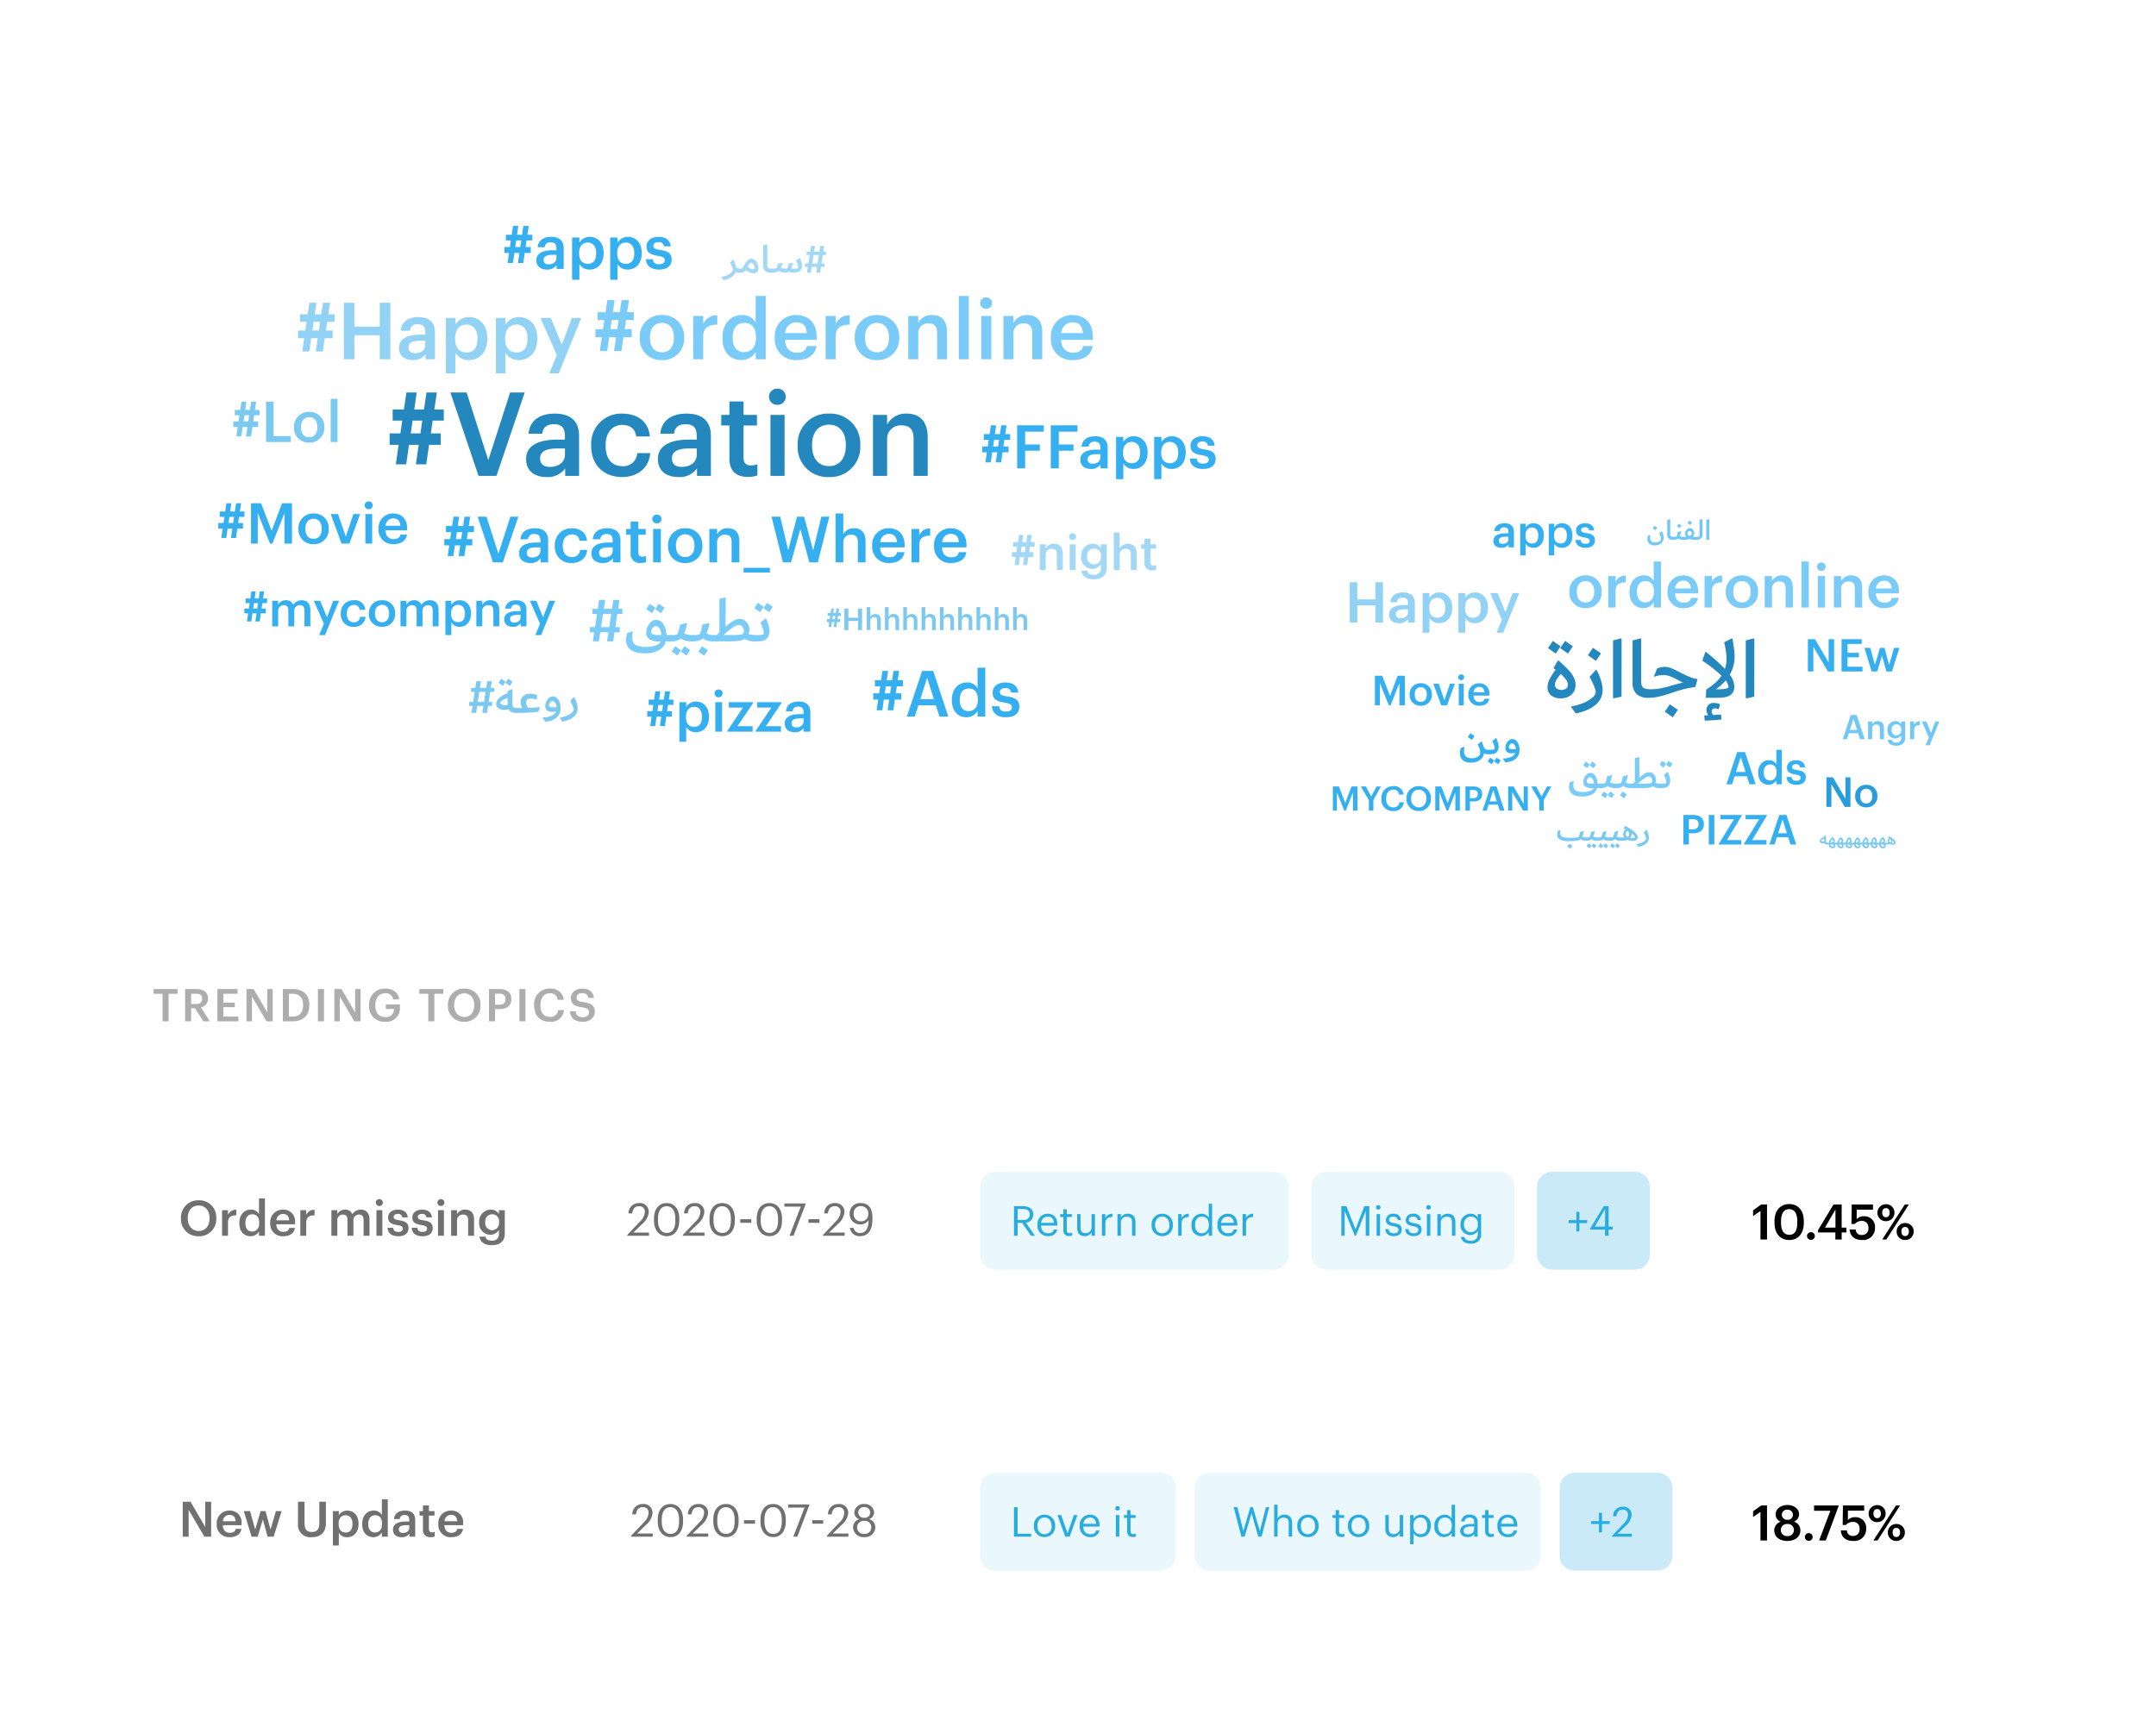 <svg xmlns="http://www.w3.org/2000/svg" xmlns:xlink="http://www.w3.org/1999/xlink" width="573" height="459" viewBox="0 0 573 459">
  <defs>
    <filter id="Path_2719" x="0" y="270" width="560" height="109" filterUnits="userSpaceOnUse">
      <feOffset input="SourceAlpha"/>
      <feGaussianBlur stdDeviation="8.5" result="blur"/>
      <feFlood flood-color="#d9e3e8" flood-opacity="0.624"/>
      <feComposite operator="in" in2="blur"/>
      <feComposite in="SourceGraphic"/>
    </filter>
    <filter id="Path_2729" x="0" y="350" width="560" height="109" filterUnits="userSpaceOnUse">
      <feOffset input="SourceAlpha"/>
      <feGaussianBlur stdDeviation="8.5" result="blur-2"/>
      <feFlood flood-color="#d9e3e8" flood-opacity="0.624"/>
      <feComposite operator="in" in2="blur-2"/>
      <feComposite in="SourceGraphic"/>
    </filter>
    <filter id="Path_2702" x="1" y="0" width="377" height="258" filterUnits="userSpaceOnUse">
      <feOffset input="SourceAlpha"/>
      <feGaussianBlur stdDeviation="8.5" result="blur-3"/>
      <feFlood flood-color="#d9e3e8" flood-opacity="0.624"/>
      <feComposite operator="in" in2="blur-3"/>
      <feComposite in="SourceGraphic"/>
    </filter>
    <filter id="Path_2685" x="308" y="87" width="265" height="191" filterUnits="userSpaceOnUse">
      <feOffset input="SourceAlpha"/>
      <feGaussianBlur stdDeviation="8.5" result="blur-4"/>
      <feFlood flood-color="#d9e3e8" flood-opacity="0.624"/>
      <feComposite operator="in" in2="blur-4"/>
      <feComposite in="SourceGraphic"/>
    </filter>
  </defs>
  <g id="Content_Strategy_-_1" data-name="Content Strategy - 1" transform="translate(-85.5 -303.5)">
    <g id="Group_4870" data-name="Group 4870" transform="translate(-46 318)">
      <g transform="matrix(1, 0, 0, 1, 131.5, -14.5)" filter="url(#Path_2719)">
        <path id="Path_2719-2" data-name="Path 2719" d="M6,0H503a6,6,0,0,1,6,6V52a6,6,0,0,1-6,6H6a6,6,0,0,1-6-6V6A6,6,0,0,1,6,0Z" transform="translate(25.5 295.5)" fill="#fff"/>
      </g>
      <path id="Path_2720" data-name="Path 2720" d="M.228,0H5.976V-.852H1.836L4.2-3.156a4.664,4.664,0,0,0,1.728-3.12A2.339,2.339,0,0,0,3.336-8.688,2.689,2.689,0,0,0,.552-5.94h.972c.168-1.344.816-1.908,1.812-1.908A1.407,1.407,0,0,1,4.872-6.312,3.678,3.678,0,0,1,3.636-3.828L.228-.24ZM10.716-.756c-1.428,0-2.34-1.128-2.34-3.3v-.48c0-2.112.864-3.312,2.316-3.312s2.292,1.3,2.292,3.288v.48C12.984-1.908,12.216-.756,10.716-.756Zm0,.864c2.112,0,3.324-1.68,3.324-4.176v-.48c0-2.448-1.236-4.14-3.348-4.14S7.308-7.056,7.308-4.524v.48C7.308-1.548,8.664.108,10.716.108ZM14.988,0h5.748V-.852H16.6l2.364-2.3a4.664,4.664,0,0,0,1.728-3.12A2.339,2.339,0,0,0,18.1-8.688,2.689,2.689,0,0,0,15.312-5.94h.972c.168-1.344.816-1.908,1.812-1.908a1.407,1.407,0,0,1,1.536,1.536A3.678,3.678,0,0,1,18.4-3.828L14.988-.24ZM25.476-.756c-1.428,0-2.34-1.128-2.34-3.3v-.48c0-2.112.864-3.312,2.316-3.312s2.292,1.3,2.292,3.288v.48C27.744-1.908,26.976-.756,25.476-.756Zm0,.864c2.112,0,3.324-1.68,3.324-4.176v-.48c0-2.448-1.236-4.14-3.348-4.14s-3.384,1.632-3.384,4.164v.48C22.068-1.548,23.424.108,25.476.108ZM30.24-3.456h2.928v-.936H30.24Zm7.776,2.7c-1.428,0-2.34-1.128-2.34-3.3v-.48c0-2.112.864-3.312,2.316-3.312s2.292,1.3,2.292,3.288v.48C40.284-1.908,39.516-.756,38.016-.756Zm0,.864c2.112,0,3.324-1.68,3.324-4.176v-.48c0-2.448-1.236-4.14-3.348-4.14s-3.384,1.632-3.384,4.164v.48C34.608-1.548,35.964.108,38.016.108ZM43.332,0H44.4l3.216-8.436V-8.58H41.964v.84H46.32ZM48.36-3.456h2.928v-.936H48.36ZM52.236,0h5.748V-.852h-4.14l2.364-2.3a4.664,4.664,0,0,0,1.728-3.12,2.339,2.339,0,0,0-2.592-2.412A2.689,2.689,0,0,0,52.56-5.94h.972c.168-1.344.816-1.908,1.812-1.908A1.407,1.407,0,0,1,56.88-6.312a3.678,3.678,0,0,1-1.236,2.484L52.236-.24Zm9.9.1c2.052,0,3.228-1.572,3.228-4.416v-.54c0-2.472-1.056-3.84-3.084-3.84a2.741,2.741,0,0,0-2.964,2.868,2.707,2.707,0,0,0,2.82,2.808,2.511,2.511,0,0,0,2.22-1.14c-.024,2.28-.828,3.408-2.2,3.408a1.587,1.587,0,0,1-1.776-1.356H59.376A2.522,2.522,0,0,0,62.136.1Zm.156-3.936a1.852,1.852,0,0,1-1.908-2.04,1.844,1.844,0,0,1,1.9-2A1.944,1.944,0,0,1,64.26-5.7,1.825,1.825,0,0,1,62.292-3.84Z" transform="translate(298 314)" fill="#707070"/>
      <path id="Path_2721" data-name="Path 2721" d="M4,0H78a4,4,0,0,1,4,4V22a4,4,0,0,1-4,4H4a4,4,0,0,1-4-4V4A4,4,0,0,1,4,0Z" transform="translate(392 297)" fill="rgba(40,172,223,0.1)"/>
      <path id="Path_2722" data-name="Path 2722" d="M.99,0h.957V-3.421h1.21L5.5,0H6.567L4.158-3.487A2.114,2.114,0,0,0,6.105-5.632v-.044c0-1.573-1.243-2.189-2.75-2.189H.99Zm.957-4.18V-7.095H3.421c1.067,0,1.727.352,1.727,1.419v.044c0,.968-.605,1.452-1.727,1.452ZM10.021.1a2.215,2.215,0,0,0,2.453-1.76h-.913c-.121.671-.638,1-1.529,1-1.177,0-1.8-.726-1.848-2.035h4.334v-.3c0-2.057-1.254-2.86-2.585-2.86A2.707,2.707,0,0,0,7.238-2.9v.088A2.7,2.7,0,0,0,10.021.1Zm-1.8-3.531A1.725,1.725,0,0,1,9.933-5.093c.946,0,1.562.473,1.65,1.661ZM15.664.077a2.176,2.176,0,0,0,.781-.121v-.77a1.879,1.879,0,0,1-.7.121c-.462,0-.715-.275-.715-.836V-4.983h1.342v-.77H15.026V-7.062h-.913v1.309h-.825v.77h.825v3.542A1.4,1.4,0,0,0,15.664.077Zm4.1.022A1.964,1.964,0,0,0,21.593-.913V0h.913V-5.753h-.913v3.487A1.514,1.514,0,0,1,20.009-.693c-.9,0-1.331-.451-1.331-1.463v-3.6h-.913v3.641C17.765-.528,18.623.1,19.767.1ZM24.354,0h.913V-3.157c0-1.419.737-1.782,1.892-1.837v-.858a2.008,2.008,0,0,0-1.892,1.133V-5.753h-.913ZM28.49,0H29.4V-3.487A1.514,1.514,0,0,1,31.009-5.06c.924,0,1.353.451,1.353,1.463V0h.913V-3.531c0-1.672-.836-2.321-2.024-2.321A1.976,1.976,0,0,0,29.4-4.84v-.913H28.49ZM40.381-.66c-1.166,0-1.881-.858-1.881-2.167v-.088c0-1.32.726-2.178,1.881-2.178s1.881.858,1.881,2.189v.077A1.912,1.912,0,0,1,40.381-.66ZM40.37.1a2.777,2.777,0,0,0,2.838-2.937v-.088a2.771,2.771,0,0,0-2.827-2.926,2.78,2.78,0,0,0-2.827,2.937v.088A2.781,2.781,0,0,0,40.37.1ZM44.627,0h.913V-3.157c0-1.419.737-1.782,1.892-1.837v-.858A2.008,2.008,0,0,0,45.54-4.719V-5.753h-.913Zm6.138.1A2.425,2.425,0,0,0,52.734-.99V0h.913V-8.5h-.913v3.674a2.061,2.061,0,0,0-1.881-1.023,2.735,2.735,0,0,0-2.684,3v.088A2.573,2.573,0,0,0,50.765.1Zm.1-.759c-.968,0-1.749-.693-1.749-2.145v-.088c0-1.4.682-2.2,1.826-2.2,1.122,0,1.826.693,1.826,2.167v.088C52.767-1.364,51.931-.66,50.864-.66ZM57.849.1A2.215,2.215,0,0,0,60.3-1.661h-.913c-.121.671-.638,1-1.529,1-1.177,0-1.8-.726-1.848-2.035h4.334v-.3c0-2.057-1.254-2.86-2.585-2.86A2.707,2.707,0,0,0,55.066-2.9v.088A2.7,2.7,0,0,0,57.849.1Zm-1.8-3.531a1.725,1.725,0,0,1,1.716-1.661c.946,0,1.562.473,1.65,1.661ZM61.743,0h.913V-3.157c0-1.419.737-1.782,1.892-1.837v-.858a2.008,2.008,0,0,0-1.892,1.133V-5.753h-.913Z" transform="translate(400 314)" fill="#28acdf"/>
      <path id="Path_2723" data-name="Path 2723" d="M4,0H50a4,4,0,0,1,4,4V22a4,4,0,0,1-4,4H4a4,4,0,0,1-4-4V4A4,4,0,0,1,4,0Z" transform="translate(480 297)" fill="rgba(40,172,223,0.1)"/>
      <path id="Path_2724" data-name="Path 2724" d="M.99,0h.88V-6.622L4.565,0h.3L7.469-6.622V0h.957V-7.865H7.106L4.752-1.738,2.321-7.865H.99Zm9.372,0h.913V-5.753h-.913Zm.44-6.952a.61.61,0,0,0,.605-.6.61.61,0,0,0-.605-.605.61.61,0,0,0-.6.605A.61.61,0,0,0,10.8-6.952ZM14.927.1c1.4,0,2.112-.7,2.112-1.749,0-1.221-.836-1.485-2.024-1.7-1.056-.187-1.342-.4-1.342-.913,0-.495.429-.825,1.089-.825.726,0,1.078.275,1.21.9h.88a1.837,1.837,0,0,0-2.079-1.661,1.79,1.79,0,0,0-1.947,1.617c0,1,.506,1.419,2,1.694.891.165,1.342.363,1.342.968s-.385.913-1.254.913c-.924,0-1.287-.429-1.353-1.111h-.891C12.727-.594,13.552.1,14.927.1Zm5.28,0c1.4,0,2.112-.7,2.112-1.749,0-1.221-.836-1.485-2.024-1.7-1.056-.187-1.342-.4-1.342-.913,0-.495.429-.825,1.089-.825.726,0,1.078.275,1.21.9h.88a1.837,1.837,0,0,0-2.079-1.661,1.79,1.79,0,0,0-1.947,1.617c0,1,.506,1.419,2,1.694.891.165,1.342.363,1.342.968S21.065-.66,20.2-.66c-.924,0-1.287-.429-1.353-1.111h-.891C18.007-.594,18.832.1,20.207.1Zm3.52-.1h.913V-5.753h-.913Zm.44-6.952a.61.61,0,0,0,.6-.6.61.61,0,0,0-.6-.605.61.61,0,0,0-.6.605A.61.61,0,0,0,24.167-6.952ZM26.51,0h.913V-3.487A1.514,1.514,0,0,1,29.029-5.06c.924,0,1.353.451,1.353,1.463V0H31.3V-3.531c0-1.672-.836-2.321-2.024-2.321A1.976,1.976,0,0,0,27.423-4.84v-.913H26.51Zm8.877,2.1c1.606,0,2.739-.814,2.75-2.486V-5.753h-.913v.924a2.061,2.061,0,0,0-1.881-1.023,2.723,2.723,0,0,0-2.684,2.86v.077A2.591,2.591,0,0,0,35.277-.187a2.384,2.384,0,0,0,1.947-1.089V-.44a1.619,1.619,0,0,1-1.848,1.771c-.979,0-1.529-.341-1.661-1H32.78C32.934,1.3,33.682,2.1,35.387,2.1ZM35.376-.946a1.815,1.815,0,0,1-1.771-2v-.088a1.83,1.83,0,0,1,1.826-2.057,1.785,1.785,0,0,1,1.826,2.035v.077A1.852,1.852,0,0,1,35.376-.946Z" transform="translate(487 314)" fill="#28acdf"/>
      <path id="Path_2725" data-name="Path 2725" d="M4,0H26a4,4,0,0,1,4,4V22a4,4,0,0,1-4,4H4a4,4,0,0,1-4-4V4A4,4,0,0,1,4,0Z" transform="translate(540 297)" fill="rgba(40,172,223,0.25)"/>
      <path id="Path_2726" data-name="Path 2726" d="M2.453-1.155h.8V-3.377H5.313v-.77H3.256V-6.369h-.8v2.222H.4v.77H2.453ZM10.076,0h.935V-1.65H12.1v-.781H11.011V-7.865H9.735l-3.6,5.907v.308h3.938ZM7.348-2.431l2.728-4.708v4.708Z" transform="translate(548 314)" fill="#28acdf"/>
      <path id="Path_2727" data-name="Path 2727" d="M2.379,0H4.121V-9.3H2.574L.416-7.761V-6.24L2.379-7.579Zm7.67-1.248c-1.391,0-2.2-1.066-2.2-3.172v-.468c0-2.067.767-3.185,2.171-3.185s2.145,1.2,2.145,3.172v.455C12.168-2.34,11.479-1.248,10.049-1.248ZM10.01.13C12.441.13,13.9-1.651,13.9-4.446v-.468c0-2.8-1.534-4.511-3.887-4.511S6.11-7.7,6.11-4.875v.468C6.11-1.612,7.644.13,10.01.13ZM15.782.091a1.013,1.013,0,0,0,1.04-1.014,1.024,1.024,0,0,0-1.04-1.027A1.021,1.021,0,0,0,14.755-.923,1.01,1.01,0,0,0,15.782.091ZM22.282,0h1.677V-1.885h1.248V-3.172H23.959V-9.3H21.788L17.68-2.5v.611h4.6ZM19.526-3.172l2.782-4.81v4.81ZM29.393.13a3.133,3.133,0,0,0,3.419-3.2,2.813,2.813,0,0,0-2.86-3.12,2.569,2.569,0,0,0-2,.78l.013-2.522h4.316V-9.3H26.637l-.078,5.174h.884a2.358,2.358,0,0,1,1.937-.806,1.643,1.643,0,0,1,1.677,1.833A1.653,1.653,0,0,1,29.38-1.209a1.486,1.486,0,0,1-1.69-1.456H26.078C26.182-1.066,27.209.13,29.393.13Zm6.344-6.058c-.611,0-1-.416-1-1.209s.39-1.209,1-1.209.988.455.988,1.209S36.348-5.928,35.737-5.928Zm-.013,1.053A2.218,2.218,0,0,0,37.986-7.15a2.2,2.2,0,0,0-2.249-2.236,2.242,2.242,0,0,0-2.275,2.262A2.212,2.212,0,0,0,35.724-4.875ZM34.736,0h1.1l5.98-9.3H40.729Zm6.1-.923c-.611,0-1-.416-1-1.209s.39-1.209,1-1.209.988.455.988,1.209S41.444-.923,40.833-.923ZM40.82.13A2.229,2.229,0,0,0,43.1-2.145a2.209,2.209,0,0,0-2.262-2.236,2.231,2.231,0,0,0-2.262,2.262A2.2,2.2,0,0,0,40.82.13Z" transform="translate(597 315)"/>
      <path id="Path_2728" data-name="Path 2728" d="M5.33-1.261C3.64-1.261,2.4-2.574,2.4-4.6v-.1c0-2,1.079-3.341,2.9-3.341S8.19-6.63,8.19-4.719v.1C8.19-2.6,7.085-1.261,5.33-1.261ZM5.3.13a4.525,4.525,0,0,0,4.68-4.758v-.1A4.5,4.5,0,0,0,5.3-9.425,4.562,4.562,0,0,0,.6-4.693v.1A4.522,4.522,0,0,0,5.3.13ZM11.518,0h1.573V-3.536c0-1.443.832-1.885,2.21-1.9V-6.9a2.266,2.266,0,0,0-2.21,1.378V-6.8H11.518ZM19.1.13a2.606,2.606,0,0,0,2.236-1.274V0h1.573V-9.945H21.333v4.186a2.323,2.323,0,0,0-2.171-1.183c-1.768,0-3.055,1.378-3.055,3.549v.1C16.107-1.079,17.394.13,19.1.13Zm.39-1.248c-1.014,0-1.768-.715-1.768-2.21v-.1c0-1.469.676-2.275,1.833-2.275s1.833.741,1.833,2.236v.1C21.385-1.846,20.579-1.118,19.487-1.118ZM27.768.13c1.742,0,2.9-.78,3.12-2.21H29.367c-.117.663-.611,1.04-1.56,1.04-1.17,0-1.82-.728-1.872-2.015h4.979V-3.51A3.07,3.07,0,0,0,27.7-6.942a3.305,3.305,0,0,0-3.38,3.51v.1A3.258,3.258,0,0,0,27.768.13ZM25.961-4.108A1.744,1.744,0,0,1,27.7-5.8c.975,0,1.573.52,1.651,1.69ZM32.318,0h1.573V-3.536c0-1.443.832-1.885,2.21-1.9V-6.9a2.266,2.266,0,0,0-2.21,1.378V-6.8H32.318Zm8.255,0h1.573V-4.069a1.449,1.449,0,0,1,1.5-1.56c.767,0,1.209.429,1.209,1.43V0h1.573V-4.069a1.449,1.449,0,0,1,1.495-1.56c.78,0,1.209.429,1.209,1.43V0H50.7V-4.3c0-1.872-1.014-2.639-2.262-2.639a2.684,2.684,0,0,0-2.3,1.222,1.91,1.91,0,0,0-1.924-1.222,2.281,2.281,0,0,0-2.067,1.183V-6.8H40.573ZM52.546,0h1.573V-6.8H52.546Zm.767-7.917a.908.908,0,0,0,.936-.9.91.91,0,0,0-.936-.91.91.91,0,0,0-.936.91A.908.908,0,0,0,53.313-7.917ZM58.357.13c1.742,0,2.717-.793,2.717-2.171,0-1.443-.949-1.833-2.548-2.08-1.079-.182-1.4-.377-1.4-.871s.4-.806,1.079-.806a1.049,1.049,0,0,1,1.209.91h1.456C60.7-6.422,59.592-6.942,58.2-6.942c-1.274,0-2.548.676-2.548,2.041,0,1.274.663,1.781,2.457,2.067,1,.169,1.456.377,1.456.936s-.377.871-1.222.871c-.923,0-1.274-.4-1.352-1.092H55.51C55.575-.676,56.6.13,58.357.13Zm6.422,0C66.521.13,67.5-.663,67.5-2.041c0-1.443-.949-1.833-2.548-2.08-1.079-.182-1.4-.377-1.4-.871s.4-.806,1.079-.806a1.049,1.049,0,0,1,1.209.91h1.456c-.169-1.534-1.274-2.054-2.665-2.054-1.274,0-2.548.676-2.548,2.041,0,1.274.663,1.781,2.457,2.067,1,.169,1.456.377,1.456.936s-.377.871-1.222.871c-.923,0-1.274-.4-1.352-1.092H61.932C62-.676,63.024.13,64.779.13ZM68.913,0h1.573V-6.8H68.913Zm.767-7.917a.908.908,0,0,0,.936-.9.91.91,0,0,0-.936-.91.91.91,0,0,0-.936.91A.908.908,0,0,0,69.68-7.917ZM72.4,0H73.97V-4a1.507,1.507,0,0,1,1.6-1.625c.936,0,1.352.468,1.352,1.5V0h1.573V-4.277c0-1.872-.962-2.665-2.327-2.665a2.342,2.342,0,0,0-2.2,1.222V-6.8H72.4ZM83.2,2.5c2.106,0,3.445-1,3.458-3V-6.8H85.085v1.04A2.344,2.344,0,0,0,82.9-6.942,3.125,3.125,0,0,0,79.846-3.6v.091A3.006,3.006,0,0,0,82.862-.273a2.648,2.648,0,0,0,2.223-1.261v1a1.667,1.667,0,0,1-1.9,1.833C82.16,1.3,81.64.91,81.51.234H79.924C80.106,1.534,81.068,2.5,83.2,2.5Zm.052-3.978a1.837,1.837,0,0,1-1.794-2.041v-.1A1.837,1.837,0,0,1,83.3-5.707a1.8,1.8,0,0,1,1.833,2.054v.091A1.873,1.873,0,0,1,83.252-1.482Z" transform="translate(179 314)" fill="#707070"/>
      <g transform="matrix(1, 0, 0, 1, 131.5, -14.5)" filter="url(#Path_2729)">
        <path id="Path_2729-2" data-name="Path 2729" d="M6,0H503a6,6,0,0,1,6,6V52a6,6,0,0,1-6,6H6a6,6,0,0,1-6-6V6A6,6,0,0,1,6,0Z" transform="translate(25.5 375.5)" fill="#fff"/>
      </g>
      <path id="Path_2730" data-name="Path 2730" d="M.228,0H5.976V-.852H1.836L4.2-3.156a4.664,4.664,0,0,0,1.728-3.12A2.339,2.339,0,0,0,3.336-8.688,2.689,2.689,0,0,0,.552-5.94h.972c.168-1.344.816-1.908,1.812-1.908A1.407,1.407,0,0,1,4.872-6.312,3.678,3.678,0,0,1,3.636-3.828L.228-.24ZM10.716-.756c-1.428,0-2.34-1.128-2.34-3.3v-.48c0-2.112.864-3.312,2.316-3.312s2.292,1.3,2.292,3.288v.48C12.984-1.908,12.216-.756,10.716-.756Zm0,.864c2.112,0,3.324-1.68,3.324-4.176v-.48c0-2.448-1.236-4.14-3.348-4.14S7.308-7.056,7.308-4.524v.48C7.308-1.548,8.664.108,10.716.108ZM14.988,0h5.748V-.852H16.6l2.364-2.3a4.664,4.664,0,0,0,1.728-3.12A2.339,2.339,0,0,0,18.1-8.688,2.689,2.689,0,0,0,15.312-5.94h.972c.168-1.344.816-1.908,1.812-1.908a1.407,1.407,0,0,1,1.536,1.536A3.678,3.678,0,0,1,18.4-3.828L14.988-.24ZM25.476-.756c-1.428,0-2.34-1.128-2.34-3.3v-.48c0-2.112.864-3.312,2.316-3.312s2.292,1.3,2.292,3.288v.48C27.744-1.908,26.976-.756,25.476-.756Zm0,.864c2.112,0,3.324-1.68,3.324-4.176v-.48c0-2.448-1.236-4.14-3.348-4.14s-3.384,1.632-3.384,4.164v.48C22.068-1.548,23.424.108,25.476.108ZM30.24-3.456h2.928v-.936H30.24Zm7.776,2.7c-1.428,0-2.34-1.128-2.34-3.3v-.48c0-2.112.864-3.312,2.316-3.312s2.292,1.3,2.292,3.288v.48C40.284-1.908,39.516-.756,38.016-.756Zm0,.864c2.112,0,3.324-1.68,3.324-4.176v-.48c0-2.448-1.236-4.14-3.348-4.14s-3.384,1.632-3.384,4.164v.48C34.608-1.548,35.964.108,38.016.108ZM43.332,0H44.4l3.216-8.436V-8.58H41.964v.84H46.32ZM48.36-3.456h2.928v-.936H48.36ZM52.236,0h5.748V-.852h-4.14l2.364-2.3a4.664,4.664,0,0,0,1.728-3.12,2.339,2.339,0,0,0-2.592-2.412A2.689,2.689,0,0,0,52.56-5.94h.972c.168-1.344.816-1.908,1.812-1.908A1.407,1.407,0,0,1,56.88-6.312a3.678,3.678,0,0,1-1.236,2.484L52.236-.24Zm9.948.108A2.692,2.692,0,0,0,65.136-2.46a2.265,2.265,0,0,0-1.644-2.208,1.951,1.951,0,0,0,1.32-1.812,2.434,2.434,0,0,0-2.628-2.208,2.438,2.438,0,0,0-2.64,2.232,1.871,1.871,0,0,0,1.3,1.8,2.283,2.283,0,0,0-1.62,2.22A2.718,2.718,0,0,0,62.184.108Zm0-.852a1.74,1.74,0,0,1-1.9-1.728A1.741,1.741,0,0,1,62.208-4.2a1.68,1.68,0,0,1,1.86,1.7A1.711,1.711,0,0,1,62.184-.744Zm.036-4.284A1.465,1.465,0,0,1,60.6-6.444a1.444,1.444,0,0,1,1.584-1.428,1.45,1.45,0,0,1,1.572,1.4A1.388,1.388,0,0,1,62.22-5.028Z" transform="translate(299 394)" fill="#707070"/>
      <path id="Path_2731" data-name="Path 2731" d="M4,0H48a4,4,0,0,1,4,4V22a4,4,0,0,1-4,4H4a4,4,0,0,1-4-4V4A4,4,0,0,1,4,0Z" transform="translate(392 377)" fill="rgba(40,172,223,0.1)"/>
      <path id="Path_2732" data-name="Path 2732" d="M.99,0H5.544V-.781h-3.6V-7.865H.99ZM9.1-.66c-1.166,0-1.881-.858-1.881-2.167v-.088c0-1.32.726-2.178,1.881-2.178s1.881.858,1.881,2.189v.077A1.912,1.912,0,0,1,9.1-.66ZM9.086.1a2.777,2.777,0,0,0,2.838-2.937v-.088A2.771,2.771,0,0,0,9.1-5.852,2.78,2.78,0,0,0,6.27-2.915v.088A2.781,2.781,0,0,0,9.086.1ZM14.619,0h1.166l2.068-5.753h-.946L15.224-.924l-1.7-4.829h-.99Zm6.622.1a2.215,2.215,0,0,0,2.453-1.76h-.913c-.121.671-.638,1-1.529,1-1.177,0-1.8-.726-1.848-2.035h4.334v-.3c0-2.057-1.254-2.86-2.585-2.86A2.707,2.707,0,0,0,18.458-2.9v.088A2.7,2.7,0,0,0,21.241.1Zm-1.8-3.531a1.725,1.725,0,0,1,1.716-1.661c.946,0,1.562.473,1.65,1.661ZM28.072,0h.913V-5.753h-.913Zm.44-6.952a.61.61,0,0,0,.6-.6.61.61,0,0,0-.6-.605.61.61,0,0,0-.6.605A.61.61,0,0,0,28.512-6.952ZM32.6.077a2.176,2.176,0,0,0,.781-.121v-.77a1.879,1.879,0,0,1-.7.121c-.462,0-.715-.275-.715-.836V-4.983h1.342v-.77H31.966V-7.062h-.913v1.309h-.825v.77h.825v3.542A1.4,1.4,0,0,0,32.6.077Z" transform="translate(400 394)" fill="#28acdf"/>
      <path id="Path_2733" data-name="Path 2733" d="M4,0H88a4,4,0,0,1,4,4V22a4,4,0,0,1-4,4H4a4,4,0,0,1-4-4V4A4,4,0,0,1,4,0Z" transform="translate(449 377)" fill="rgba(40,172,223,0.1)"/>
      <path id="Path_2734" data-name="Path 2734" d="M2.42,0h.869L5.126-6.215,6.908,0h.88L9.834-7.865H8.943L7.326-1.5,5.478-7.865H4.8L2.948-1.518,1.353-7.865H.374Zm8.712,0h.913V-3.487A1.514,1.514,0,0,1,13.651-5.06C14.575-5.06,15-4.609,15-3.6V0h.913V-3.531c0-1.672-.836-2.321-2.024-2.321A1.976,1.976,0,0,0,12.045-4.84V-8.5h-.913Zm8.976-.66c-1.166,0-1.881-.858-1.881-2.167v-.088c0-1.32.726-2.178,1.881-2.178s1.881.858,1.881,2.189v.077A1.912,1.912,0,0,1,20.108-.66ZM20.1.1a2.777,2.777,0,0,0,2.838-2.937v-.088a2.771,2.771,0,0,0-2.827-2.926,2.78,2.78,0,0,0-2.827,2.937v.088A2.781,2.781,0,0,0,20.1.1ZM29.018.077A2.176,2.176,0,0,0,29.8-.044v-.77a1.879,1.879,0,0,1-.7.121c-.462,0-.715-.275-.715-.836V-4.983h1.342v-.77H28.38V-7.062h-.913v1.309h-.825v.77h.825v3.542A1.4,1.4,0,0,0,29.018.077ZM33.572-.66c-1.166,0-1.881-.858-1.881-2.167v-.088c0-1.32.726-2.178,1.881-2.178s1.881.858,1.881,2.189v.077A1.912,1.912,0,0,1,33.572-.66ZM33.561.1A2.777,2.777,0,0,0,36.4-2.838v-.088a2.771,2.771,0,0,0-2.827-2.926,2.78,2.78,0,0,0-2.827,2.937v.088A2.781,2.781,0,0,0,33.561.1ZM42.68.1A1.964,1.964,0,0,0,44.506-.913V0h.913V-5.753h-.913v3.487A1.514,1.514,0,0,1,42.922-.693c-.9,0-1.331-.451-1.331-1.463v-3.6h-.913v3.641C40.678-.528,41.536.1,42.68.1ZM47.267,2h.913V-.946A2.181,2.181,0,0,0,50.127.1c1.584,0,2.618-1.21,2.618-2.97v-.088a2.616,2.616,0,0,0-2.618-2.893A2.366,2.366,0,0,0,48.18-4.785v-.968h-.913ZM50.039-.66c-1.122,0-1.892-.693-1.892-2.167v-.088c0-1.474.814-2.178,1.881-2.178.968,0,1.771.726,1.771,2.178v.088C51.8-1.43,51.183-.66,50.039-.66ZM56.331.1A2.425,2.425,0,0,0,58.3-.99V0h.913V-8.5H58.3v3.674a2.061,2.061,0,0,0-1.881-1.023,2.735,2.735,0,0,0-2.684,3v.088A2.573,2.573,0,0,0,56.331.1Zm.1-.759c-.968,0-1.749-.693-1.749-2.145v-.088c0-1.4.682-2.2,1.826-2.2,1.122,0,1.826.693,1.826,2.167v.088C58.333-1.364,57.5-.66,56.43-.66ZM62.5.1a2.073,2.073,0,0,0,1.793-.825V0h.913V-3.8a1.856,1.856,0,0,0-2.1-2.057A2.014,2.014,0,0,0,60.83-4.059h.913c.088-.7.528-1.034,1.32-1.034.88,0,1.232.385,1.232,1.3v.418H63.47c-1.474,0-2.882.451-2.882,1.782C60.588-.418,61.435.1,62.5.1Zm.088-.726c-.8,0-1.089-.374-1.089-.968,0-.847.847-1.133,2-1.133h.792v.715C64.295-1.122,63.558-.627,62.59-.627Zm6.16.7a2.176,2.176,0,0,0,.781-.121v-.77a1.879,1.879,0,0,1-.7.121c-.462,0-.715-.275-.715-.836V-4.983h1.342v-.77H68.112V-7.062H67.2v1.309h-.825v.77H67.2v3.542A1.4,1.4,0,0,0,68.75.077ZM73.26.1a2.215,2.215,0,0,0,2.453-1.76H74.8c-.121.671-.638,1-1.529,1-1.177,0-1.8-.726-1.848-2.035h4.334v-.3c0-2.057-1.254-2.86-2.585-2.86A2.707,2.707,0,0,0,70.477-2.9v.088A2.7,2.7,0,0,0,73.26.1Zm-1.8-3.531a1.725,1.725,0,0,1,1.716-1.661c.946,0,1.562.473,1.65,1.661Z" transform="translate(459 394)" fill="#28acdf"/>
      <path id="Path_2735" data-name="Path 2735" d="M4,0H26a4,4,0,0,1,4,4V22a4,4,0,0,1-4,4H4a4,4,0,0,1-4-4V4A4,4,0,0,1,4,0Z" transform="translate(546 377)" fill="rgba(40,172,223,0.25)"/>
      <path id="Path_2736" data-name="Path 2736" d="M2.453-1.155h.8V-3.377H5.313v-.77H3.256V-6.369h-.8v2.222H.4v.77H2.453ZM5.918,0h5.269V-.781h-3.8L9.559-2.893a4.275,4.275,0,0,0,1.584-2.86A2.144,2.144,0,0,0,8.767-7.964,2.465,2.465,0,0,0,6.215-5.445h.891c.154-1.232.748-1.749,1.661-1.749a1.29,1.29,0,0,1,1.408,1.408A3.371,3.371,0,0,1,9.042-3.509L5.918-.22Z" transform="translate(554 394)" fill="#28acdf"/>
      <path id="Path_2737" data-name="Path 2737" d="M2.379,0H4.121V-9.3H2.574L.416-7.761V-6.24L2.379-7.579Zm7.15.13c1.872,0,3.458-.975,3.458-2.808a2.372,2.372,0,0,0-1.729-2.327,2.059,2.059,0,0,0,1.378-1.95c0-1.534-1.443-2.47-3.107-2.47-1.612,0-3.12.923-3.12,2.5A2.009,2.009,0,0,0,7.787-4.992,2.423,2.423,0,0,0,6.045-2.626C6.045-.806,7.683.13,9.529.13Zm0-1.3a1.594,1.594,0,0,1-1.742-1.6,1.6,1.6,0,0,1,1.755-1.6,1.557,1.557,0,0,1,1.716,1.586A1.567,1.567,0,0,1,9.529-1.17ZM9.555-5.5A1.369,1.369,0,0,1,8.06-6.838,1.347,1.347,0,0,1,9.529-8.177,1.353,1.353,0,0,1,11-6.851,1.315,1.315,0,0,1,9.555-5.5ZM15.21.091A1.013,1.013,0,0,0,16.25-.923,1.024,1.024,0,0,0,15.21-1.95,1.021,1.021,0,0,0,14.183-.923,1.01,1.01,0,0,0,15.21.091ZM17.966,0h1.781l3.38-9.087V-9.3h-6.5v1.4h4.329Zm9.087.13a3.133,3.133,0,0,0,3.419-3.2,2.813,2.813,0,0,0-2.86-3.12,2.569,2.569,0,0,0-2,.78l.013-2.522h4.316V-9.3H24.3l-.078,5.174H25.1a2.358,2.358,0,0,1,1.937-.806,1.643,1.643,0,0,1,1.677,1.833A1.653,1.653,0,0,1,27.04-1.209a1.486,1.486,0,0,1-1.69-1.456H23.738C23.842-1.066,24.869.13,27.053.13ZM33.4-5.928c-.611,0-1-.416-1-1.209s.39-1.209,1-1.209.988.455.988,1.209S34.008-5.928,33.4-5.928Zm-.013,1.053A2.218,2.218,0,0,0,35.646-7.15,2.2,2.2,0,0,0,33.4-9.386a2.242,2.242,0,0,0-2.275,2.262A2.212,2.212,0,0,0,33.384-4.875ZM32.4,0h1.1l5.98-9.3H38.389Zm6.1-.923c-.611,0-1-.416-1-1.209s.39-1.209,1-1.209.988.455.988,1.209S39.1-.923,38.493-.923ZM38.48.13a2.229,2.229,0,0,0,2.275-2.275,2.209,2.209,0,0,0-2.262-2.236,2.231,2.231,0,0,0-2.262,2.262A2.2,2.2,0,0,0,38.48.13Z" transform="translate(597 395)"/>
      <path id="Path_2738" data-name="Path 2738" d="M1.066,0H2.639V-7.124L6.825,0H8.619V-9.3H7.046v6.721L3.133-9.3H1.066Zm12.48.13c1.742,0,2.9-.78,3.12-2.21H15.145c-.117.663-.611,1.04-1.56,1.04-1.17,0-1.82-.728-1.872-2.015h4.979V-3.51a3.07,3.07,0,0,0-3.211-3.432,3.305,3.305,0,0,0-3.38,3.51v.1A3.258,3.258,0,0,0,13.546.13ZM11.739-4.108A1.744,1.744,0,0,1,13.481-5.8c.975,0,1.573.52,1.651,1.69ZM19.37,0h1.612L22.36-4.576,23.621,0h1.6l2.132-6.8H25.818L24.4-1.885,23.075-6.8H21.762L20.319-1.885,18.967-6.8H17.29ZM35.347.13c2.457,0,3.77-1.339,3.77-3.77V-9.3H37.375v5.512c0,1.924-.676,2.522-2.015,2.522-1.378,0-1.924-.7-1.924-2.405V-9.3H31.694v5.759A3.3,3.3,0,0,0,35.347.13Zm5.629,2.2h1.573V-1.066A2.458,2.458,0,0,0,44.772.13c1.755,0,3.016-1.326,3.016-3.51v-.1c0-2.2-1.313-3.458-3.016-3.458a2.628,2.628,0,0,0-2.223,1.235V-6.8H40.976Zm3.406-3.445c-1.144,0-1.885-.715-1.885-2.236v-.1c0-1.508.78-2.249,1.872-2.249,1.027,0,1.807.741,1.807,2.249v.1C46.176-1.9,45.539-1.118,44.382-1.118ZM51.753.13a2.606,2.606,0,0,0,2.236-1.274V0h1.573V-9.945H53.989v4.186a2.323,2.323,0,0,0-2.171-1.183c-1.768,0-3.055,1.378-3.055,3.549v.1C48.763-1.079,50.05.13,51.753.13Zm.39-1.248c-1.014,0-1.768-.715-1.768-2.21v-.1c0-1.469.676-2.275,1.833-2.275s1.833.741,1.833,2.236v.1C54.041-1.846,53.235-1.118,52.143-1.118ZM59.215.13A2.367,2.367,0,0,0,61.3-.832V0h1.547V-4.459c0-1.859-1.2-2.483-2.717-2.483s-2.782.663-2.912,2.249h1.521a1.133,1.133,0,0,1,1.3-1.066c.923,0,1.235.455,1.235,1.365v.351h-.845c-1.95,0-3.484.572-3.484,2.158C56.94-.468,57.967.13,59.215.13ZM59.592-1c-.78,0-1.092-.377-1.092-.949,0-.832.767-1.105,1.963-1.105h.806v.676C61.269-1.508,60.554-1,59.592-1ZM66.963.117a3.024,3.024,0,0,0,1.066-.169V-1.3a1.933,1.933,0,0,1-.767.13c-.494,0-.78-.273-.78-.871V-5.616h1.5V-6.8h-1.5v-1.5H64.909v1.5H64v1.183h.91V-1.9A1.829,1.829,0,0,0,66.963.117ZM72.436.13c1.742,0,2.9-.78,3.12-2.21H74.035c-.117.663-.611,1.04-1.56,1.04-1.17,0-1.82-.728-1.872-2.015h4.979V-3.51a3.07,3.07,0,0,0-3.211-3.432,3.305,3.305,0,0,0-3.38,3.51v.1A3.258,3.258,0,0,0,72.436.13ZM70.629-4.108A1.744,1.744,0,0,1,72.371-5.8c.975,0,1.573.52,1.651,1.69Z" transform="translate(179 394)" fill="#707070"/>
      <path id="Path_2739" data-name="Path 2739" d="M2.7,0H4.308V-7.32H6.7V-8.58H.312v1.26H2.7Zm6,0h1.6V-3.468h1.02L13.56,0h1.728L12.876-3.708a2.264,2.264,0,0,0,1.908-2.3V-6.06c0-1.752-1.32-2.52-3.2-2.52H8.7Zm1.6-4.608V-7.344H11.58c1.02,0,1.632.336,1.632,1.32v.048c0,.912-.564,1.368-1.632,1.368ZM17.28,0h5.568V-1.26H18.876V-3.768H21.9v-1.2H18.876V-7.32h3.768V-8.58H17.28Zm7.728,0H26.46V-6.576L30.324,0H31.98V-8.58H30.528v6.2l-3.612-6.2H25.008ZM36.264-1.26V-7.32h.924c2.016,0,2.856,1.116,2.856,2.964v.1c0,1.9-.924,3-2.844,3ZM34.668,0h2.58c3.012,0,4.464-1.776,4.464-4.272V-4.38c0-2.5-1.452-4.2-4.44-4.2h-2.6ZM44,0h1.608V-8.58H44ZM48.36,0h1.452V-6.576L53.676,0h1.656V-8.58H53.88v6.2l-3.612-6.2H48.36ZM61.872.12A3.57,3.57,0,0,0,65.784-3.7v-.792H62.052v1.2h2.16A2.085,2.085,0,0,1,61.9-1.128c-1.8,0-2.652-1.26-2.652-3.1v-.1c0-1.884.972-3.132,2.652-3.132A1.859,1.859,0,0,1,63.972-5.82h1.6c-.228-2.052-1.86-2.892-3.7-2.892a4.166,4.166,0,0,0-4.284,4.38v.1A4.031,4.031,0,0,0,61.872.12ZM73.332,0H74.94V-7.32h2.388V-8.58H70.944v1.26h2.388Zm9.576-1.164c-1.56,0-2.7-1.212-2.7-3.084v-.1c0-1.848,1-3.084,2.676-3.084s2.664,1.308,2.664,3.072v.1C85.548-2.4,84.528-1.164,82.908-1.164ZM82.884.12A4.177,4.177,0,0,0,87.2-4.272v-.1A4.149,4.149,0,0,0,82.884-8.7,4.211,4.211,0,0,0,78.54-4.332v.1A4.174,4.174,0,0,0,82.884.12ZM89.46,0h1.6V-3.264h1.2c1.836,0,3.144-.8,3.144-2.616v-.048c0-1.8-1.26-2.652-3.18-2.652H89.46Zm1.6-4.416V-7.344H92.22c1.02,0,1.62.4,1.62,1.416v.048c0,.948-.564,1.464-1.62,1.464ZM97.536,0h1.608V-8.58H97.536Zm8.112.12A3.414,3.414,0,0,0,109.4-2.988h-1.56a2,2,0,0,1-2.2,1.812c-1.584,0-2.508-1.14-2.508-3.072v-.1c0-1.92.984-3.1,2.5-3.1a1.836,1.836,0,0,1,2.052,1.728h1.62c-.192-2.016-1.716-3-3.684-3a4.126,4.126,0,0,0-4.164,4.38v.1C101.46-1.6,102.96.12,105.648.12Zm8.772,0c1.9,0,3.156-1.164,3.156-2.652,0-1.716-1.044-2.292-3.06-2.568-1.488-.216-1.776-.564-1.776-1.26,0-.66.5-1.128,1.476-1.128s1.5.384,1.656,1.284h1.464c-.168-1.644-1.272-2.484-3.12-2.484-1.788,0-2.988,1.056-2.988,2.46,0,1.608.972,2.232,3.024,2.508,1.392.228,1.788.528,1.788,1.32s-.672,1.32-1.62,1.32c-1.452,0-1.8-.72-1.908-1.584h-1.536C111.1-1.044,112.08.12,114.42.12Z" transform="translate(172 257)" fill="#adadad"/>
    </g>
    <g id="Group_4879" data-name="Group 4879" transform="translate(-145 -96)">
      <g transform="matrix(1, 0, 0, 1, 230.5, 399.5)" filter="url(#Path_2702)">
        <path id="Path_2702-2" data-name="Path 2702" d="M15,0H311a15,15,0,0,1,15,15V192a15,15,0,0,1-15,15H15A15,15,0,0,1,0,192V15A15,15,0,0,1,15,0Z" transform="translate(26.5 25.5)" fill="#fff"/>
      </g>
      <path id="Path_2703" data-name="Path 2703" d="M8.029-3.069h2.759l.744-5.177h3.1v-3.038H12l.5-3.41h2.945v-2.945H12.927l.682-4.526H10.85l-.682,4.526H7.6l.651-4.526H5.518l-.682,4.526H1.86v2.945H4.4l-.5,3.41H1.054v3.038H3.441L2.7-3.069H5.456L6.2-8.246H8.773ZM7.161-14.694H9.734l-.5,3.41H6.665ZM24.676,0H29.45l7.5-22.165H33.077l-5.8,17.98-5.766-17.98H17.2ZM42.749.31a5.644,5.644,0,0,0,4.96-2.294V0H51.4V-10.633c0-4.433-2.852-5.921-6.479-5.921s-6.634,1.581-6.944,5.363H41.6c.186-1.612,1.147-2.542,3.1-2.542,2.2,0,2.945,1.085,2.945,3.255v.837H45.632c-4.65,0-8.308,1.364-8.308,5.146C37.324-1.116,39.773.31,42.749.31Zm.9-2.7c-1.86,0-2.6-.9-2.6-2.263,0-1.984,1.829-2.635,4.681-2.635h1.922v1.612C47.647-3.6,45.942-2.387,43.648-2.387ZM62.806.31c4.4,0,7.223-2.635,7.5-6.355H66.867a3.691,3.691,0,0,1-3.906,3.472c-2.759,0-4.495-1.86-4.495-5.394v-.248c0-3.348,1.829-5.332,4.4-5.332,1.984,0,3.41.9,3.72,3.069h3.627c-.434-4.464-3.813-6.076-7.409-6.076a7.986,7.986,0,0,0-8.184,8.4V-7.9C54.622-2.728,58.156.31,62.806.31Zm14.973,0a5.644,5.644,0,0,0,4.96-2.294V0h3.689V-10.633c0-4.433-2.852-5.921-6.479-5.921s-6.634,1.581-6.944,5.363h3.627c.186-1.612,1.147-2.542,3.1-2.542,2.2,0,2.945,1.085,2.945,3.255v.837H80.662c-4.65,0-8.308,1.364-8.308,5.146C72.354-1.116,74.8.31,77.779.31Zm.9-2.7c-1.86,0-2.6-.9-2.6-2.263,0-1.984,1.829-2.635,4.681-2.635h1.922v1.612C82.677-3.6,80.972-2.387,78.678-2.387ZM96.255.279a7.212,7.212,0,0,0,2.542-.4V-3.1a4.608,4.608,0,0,1-1.829.31c-1.178,0-1.86-.651-1.86-2.077v-8.525h3.565v-2.821H95.108v-3.565H91.357v3.565h-2.17v2.821h2.17v8.866C91.357-1.457,93.031.279,96.255.279ZM102.269,0h3.751V-16.213h-3.751ZM104.1-18.879a2.165,2.165,0,0,0,2.232-2.139,2.171,2.171,0,0,0-2.232-2.17,2.171,2.171,0,0,0-2.232,2.17A2.165,2.165,0,0,0,104.1-18.879ZM117.831-2.6c-2.852,0-4.5-2.077-4.5-5.394v-.248c0-3.348,1.705-5.363,4.5-5.363s4.464,2.046,4.464,5.394V-8C122.295-4.681,120.621-2.6,117.831-2.6ZM117.8.31a7.974,7.974,0,0,0,8.339-8.339v-.248a7.968,7.968,0,0,0-8.308-8.277,8.016,8.016,0,0,0-8.339,8.37v.248A7.943,7.943,0,0,0,117.8.31ZM129.518,0h3.751V-9.548a3.594,3.594,0,0,1,3.813-3.875c2.232,0,3.224,1.116,3.224,3.565V0h3.751V-10.2c0-4.464-2.294-6.355-5.549-6.355a5.584,5.584,0,0,0-5.239,2.914v-2.573h-3.751Z" transform="translate(333 526)" fill="#2488bf"/>
      <path id="Path_2704" data-name="Path 2704" d="M5.439-2.079H7.308l.5-3.507h2.1V-7.644H8.127l.336-2.31h1.995v-1.995h-1.7l.462-3.066H7.35l-.462,3.066H5.145l.441-3.066H3.738l-.462,3.066H1.26v1.995H2.982l-.336,2.31H.714v2.058H2.331l-.5,3.507H3.7l.5-3.507H5.943ZM4.851-9.954H6.594l-.336,2.31H4.515ZM12.894,0h2.793V-6.384h6.741V0h2.814V-15.015H22.428v6.384H15.687v-6.384H12.894ZM31.227.21a3.823,3.823,0,0,0,3.36-1.554V0h2.5V-7.2c0-3-1.932-4.011-4.389-4.011s-4.494,1.071-4.7,3.633H30.45A1.83,1.83,0,0,1,32.55-9.3c1.491,0,1.995.735,1.995,2.2v.567H33.18c-3.15,0-5.628.924-5.628,3.486C27.552-.756,29.211.21,31.227.21Zm.609-1.827c-1.26,0-1.764-.609-1.764-1.533,0-1.344,1.239-1.785,3.171-1.785h1.3v1.092C34.545-2.436,33.39-1.617,31.836-1.617Zm8.169,5.376h2.541V-1.722A3.97,3.97,0,0,0,46.137.21c2.835,0,4.872-2.142,4.872-5.67v-.168c0-3.549-2.121-5.586-4.872-5.586a4.245,4.245,0,0,0-3.591,1.995v-1.764H40.005Zm5.5-5.565c-1.848,0-3.045-1.155-3.045-3.612v-.168c0-2.436,1.26-3.633,3.024-3.633,1.659,0,2.919,1.2,2.919,3.633v.168C48.4-3.066,47.376-1.806,45.507-1.806ZM53.3,3.759h2.541V-1.722A3.97,3.97,0,0,0,59.43.21C62.265.21,64.3-1.932,64.3-5.46v-.168c0-3.549-2.121-5.586-4.872-5.586a4.245,4.245,0,0,0-3.591,1.995v-1.764H53.3Zm5.5-5.565c-1.848,0-3.045-1.155-3.045-3.612v-.168c0-2.436,1.26-3.633,3.024-3.633,1.659,0,2.919,1.2,2.919,3.633v.168C61.7-3.066,60.669-1.806,58.8-1.806Zm8.694,5.565h2.5l5.985-14.742H73.5L70.812-3.906l-2.919-7.077H65.142l4.347,9.87Z" transform="translate(309 495)" fill="#91d2f5"/>
      <path id="Path_2705" data-name="Path 2705" d="M3.885-1.485H5.22l.36-2.5h1.5V-5.46H5.8l.24-1.65H7.47V-8.535H6.255l.33-2.19H5.25l-.33,2.19H3.675l.315-2.19H2.67l-.33,2.19H.9V-7.11H2.13L1.89-5.46H.51v1.47H1.665l-.36,2.5H2.64L3-3.99H4.245ZM3.465-7.11H4.71L4.47-5.46H3.225ZM9.21,0h6.57V-1.59H11.2v-9.135H9.21ZM20.685-1.26c-1.38,0-2.175-1-2.175-2.61v-.12c0-1.62.825-2.6,2.175-2.6s2.16.99,2.16,2.61v.105C22.845-2.265,22.035-1.26,20.685-1.26ZM20.67.15A3.858,3.858,0,0,0,24.7-3.885V-4a3.855,3.855,0,0,0-4.02-4A3.879,3.879,0,0,0,16.65-3.96v.12A3.843,3.843,0,0,0,20.67.15ZM26.385,0H28.2V-11.475H26.385Z" transform="translate(292 517)" fill="#7bc8f0"/>
      <path id="Path_2706" data-name="Path 2706" d="M2.072-.792h.712l.192-1.336h.8v-.784H3.1l.128-.88h.76v-.76H3.336L3.512-5.72H2.8L2.624-4.552H1.96L2.128-5.72h-.7L1.248-4.552H.48v.76h.656l-.128.88H.272v.784H.888L.7-.792h.712L1.6-2.128h.664Zm-.224-3h.664l-.128.88H1.72ZM4.912,0H5.976V-2.432H8.544V0H9.616V-5.72H8.544v2.432H5.976V-5.72H4.912ZM10.84,0h.968V-2.464a.928.928,0,0,1,.984-1c.576,0,.832.288.832.92V0h.968V-2.632c0-1.152-.592-1.64-1.432-1.64a1.441,1.441,0,0,0-1.352.752v-2.6H10.84ZM15.7,0h.968V-2.464a.928.928,0,0,1,.984-1c.576,0,.832.288.832.92V0h.968V-2.632c0-1.152-.592-1.64-1.432-1.64a1.441,1.441,0,0,0-1.352.752v-2.6H15.7Zm4.864,0h.968V-2.464a.928.928,0,0,1,.984-1c.576,0,.832.288.832.92V0h.968V-2.632c0-1.152-.592-1.64-1.432-1.64a1.441,1.441,0,0,0-1.352.752v-2.6h-.968Zm4.864,0H26.4V-2.464a.928.928,0,0,1,.984-1c.576,0,.832.288.832.92V0h.968V-2.632c0-1.152-.592-1.64-1.432-1.64A1.441,1.441,0,0,0,26.4-3.52v-2.6h-.968ZM30.3,0h.968V-2.464a.928.928,0,0,1,.984-1c.576,0,.832.288.832.92V0h.968V-2.632c0-1.152-.592-1.64-1.432-1.64a1.441,1.441,0,0,0-1.352.752v-2.6H30.3ZM35.16,0h.968V-2.464a.928.928,0,0,1,.984-1c.576,0,.832.288.832.92V0h.968V-2.632c0-1.152-.592-1.64-1.432-1.64a1.441,1.441,0,0,0-1.352.752v-2.6H35.16Zm4.864,0h.968V-2.464a.928.928,0,0,1,.984-1c.576,0,.832.288.832.92V0h.968V-2.632c0-1.152-.592-1.64-1.432-1.64a1.441,1.441,0,0,0-1.352.752v-2.6h-.968Zm4.864,0h.968V-2.464a.928.928,0,0,1,.984-1c.576,0,.832.288.832.92V0h.968V-2.632c0-1.152-.592-1.64-1.432-1.64a1.441,1.441,0,0,0-1.352.752v-2.6h-.968Zm4.864,0h.968V-2.464a.928.928,0,0,1,.984-1c.576,0,.832.288.832.92V0H53.5V-2.632c0-1.152-.592-1.64-1.432-1.64a1.441,1.441,0,0,0-1.352.752v-2.6h-.968Z" transform="translate(450 567)" fill="#7bc8f0"/>
      <path id="Path_2707" data-name="Path 2707" d="M5.7-2.178H7.656l.528-3.674h2.2V-8.008H8.514l.352-2.42h2.09v-2.09H9.174l.484-3.212H7.7l-.484,3.212H5.39l.462-3.212H3.916l-.484,3.212H1.32v2.09h1.8l-.352,2.42H.748v2.156H2.442L1.914-2.178H3.872L4.4-5.852H6.226Zm-.616-8.25H6.908l-.352,2.42H4.73Zm13.354,8.58c-2.024,0-3.19-1.474-3.19-3.828v-.176c0-2.376,1.21-3.806,3.19-3.806S21.6-8.206,21.6-5.83v.154C21.6-3.322,20.416-1.848,18.436-1.848ZM18.414.22A5.659,5.659,0,0,0,24.332-5.7v-.176a5.654,5.654,0,0,0-5.9-5.874,5.689,5.689,0,0,0-5.918,5.94v.176A5.637,5.637,0,0,0,18.414.22ZM26.73,0h2.662V-5.984c0-2.442,1.408-3.19,3.74-3.212v-2.486a3.835,3.835,0,0,0-3.74,2.332v-2.156H26.73ZM39.556.22A4.41,4.41,0,0,0,43.34-1.936V0H46V-16.83H43.34v7.084a3.931,3.931,0,0,0-3.674-2c-2.992,0-5.17,2.332-5.17,6.006v.176C34.5-1.826,36.674.22,39.556.22Zm.66-2.112c-1.716,0-2.992-1.21-2.992-3.74v-.176c0-2.486,1.144-3.85,3.1-3.85,1.936,0,3.1,1.254,3.1,3.784V-5.7C43.428-3.124,42.064-1.892,40.216-1.892ZM54.23.22c2.948,0,4.906-1.32,5.28-3.74H56.936C56.738-2.4,55.9-1.76,54.3-1.76c-1.98,0-3.08-1.232-3.168-3.41h8.426v-.77c0-4.114-2.574-5.808-5.434-5.808a5.594,5.594,0,0,0-5.72,5.94v.176A5.513,5.513,0,0,0,54.23.22ZM51.172-6.952a2.951,2.951,0,0,1,2.948-2.86c1.65,0,2.662.88,2.794,2.86ZM61.93,0h2.662V-5.984c0-2.442,1.408-3.19,3.74-3.212v-2.486a3.835,3.835,0,0,0-3.74,2.332v-2.156H61.93ZM75.592-1.848c-2.024,0-3.19-1.474-3.19-3.828v-.176c0-2.376,1.21-3.806,3.19-3.806S78.76-8.206,78.76-5.83v.154C78.76-3.322,77.572-1.848,75.592-1.848ZM75.57.22A5.659,5.659,0,0,0,81.488-5.7v-.176a5.654,5.654,0,0,0-5.9-5.874,5.689,5.689,0,0,0-5.918,5.94v.176A5.637,5.637,0,0,0,75.57.22ZM83.886,0h2.662V-6.776a2.551,2.551,0,0,1,2.706-2.75c1.584,0,2.288.792,2.288,2.53V0H94.2V-7.238c0-3.168-1.628-4.51-3.938-4.51A3.963,3.963,0,0,0,86.548-9.68v-1.826H83.886ZM97.328,0H99.99V-16.83H97.328Zm5.962,0h2.662V-11.506H103.29Zm1.3-13.4a1.536,1.536,0,0,0,1.584-1.518,1.541,1.541,0,0,0-1.584-1.54A1.541,1.541,0,0,0,103-14.916,1.536,1.536,0,0,0,104.588-13.4Zm4.6,13.4h2.662V-6.776a2.551,2.551,0,0,1,2.706-2.75c1.584,0,2.288.792,2.288,2.53V0H119.5V-7.238c0-3.168-1.628-4.51-3.938-4.51a3.963,3.963,0,0,0-3.718,2.068v-1.826h-2.662Zm18.436.22c2.948,0,4.906-1.32,5.28-3.74h-2.574c-.2,1.122-1.034,1.76-2.64,1.76-1.98,0-3.08-1.232-3.168-3.41h8.426v-.77c0-4.114-2.574-5.808-5.434-5.808a5.594,5.594,0,0,0-5.72,5.94v.176A5.513,5.513,0,0,0,127.622.22Zm-3.058-7.172a2.951,2.951,0,0,1,2.948-2.86c1.65,0,2.662.88,2.794,2.86Z" transform="translate(388 495)" fill="#7acbf7"/>
      <path id="Path_2708" data-name="Path 2708" d="M6.825-5.577H5.785L5.382-2.9h.91v1.053H5.213L4.94,0H3.7l.273-1.846H2.314L2.041,0H.819l.273-1.846h-.9V-2.9H1.261l.4-2.678H.728V-6.63H1.82l.273-1.794H3.315L3.042-6.63H4.706l.273-1.794H6.214L5.941-6.63h.884ZM4.147-2.9l.4-2.678H2.886L2.483-2.9ZM13.1-1.287a.579.579,0,0,1,.41.11.431.431,0,0,1,.111.318.955.955,0,0,1-.2.611.78.78,0,0,1-.65.247,3.385,3.385,0,0,1-1.306-.221,1.566,1.566,0,0,1-.8-.741,3.442,3.442,0,0,1-1.066.156A3.388,3.388,0,0,1,8.424-.994a1.715,1.715,0,0,1-.78-.54,1.3,1.3,0,0,1-.273-.819,1.939,1.939,0,0,1,.351-1.059A3.679,3.679,0,0,1,8.762-4.42a6.487,6.487,0,0,1,1.651-.78v-.611L11.6-6.305l.1.026V-2.3a1.215,1.215,0,0,0,.136.644.7.7,0,0,0,.429.293A3.445,3.445,0,0,0,13.1-1.287Zm-3.38-.767a3.926,3.926,0,0,0,.689-.065v-1.82a4.932,4.932,0,0,0-1.333.566,1.457,1.457,0,0,0-.656.708.812.812,0,0,0,.488.448A2.061,2.061,0,0,0,9.724-2.054ZM9.165-7.176l-1.17-.819L8.71-9.087l1.17.806Zm1.833,0-1.17-.819.728-1.092,1.17.806Zm8.008,5.694-.39,1.157a18.14,18.14,0,0,1-2.171.241Q15.093,0,12.805,0l.286-1.287h1.222a2.787,2.787,0,0,1-.455-1.5A2.216,2.216,0,0,1,14.2-4.017a2.162,2.162,0,0,1,.929-.793,3.144,3.144,0,0,1,1.333-.273,4.293,4.293,0,0,1,.936.111,4.023,4.023,0,0,1,.871.292l-.156,1.118-.052.039a4.134,4.134,0,0,0-1.443-.312,1.453,1.453,0,0,0-.969.292A1.039,1.039,0,0,0,15.3-2.7a1.752,1.752,0,0,0,.156.689,2.436,2.436,0,0,0,.455.689,26.332,26.332,0,0,0,3.016-.221Zm3.419-2.9a1.548,1.548,0,0,1,1.086.442,2.836,2.836,0,0,1,.728,1.177,4.85,4.85,0,0,1,.253,1.592A3.272,3.272,0,0,1,24.037.507a3.39,3.39,0,0,1-1.385,1.274,5.024,5.024,0,0,1-2.281.52l-.65-.962.078-.117A5.782,5.782,0,0,0,22.061.767,2.383,2.383,0,0,0,23.3-.39a5.347,5.347,0,0,1-1.17.117,1.8,1.8,0,0,1-1.287-.41,1.481,1.481,0,0,1-.429-1.124,2.9,2.9,0,0,1,.273-1.2A2.677,2.677,0,0,1,21.424-4,1.552,1.552,0,0,1,22.425-4.381Zm-1,2.392a.43.43,0,0,0,.234.4,1.522,1.522,0,0,0,.715.13,5.7,5.7,0,0,0,1.079-.091,2.812,2.812,0,0,0-.215-.773,1.789,1.789,0,0,0-.4-.592.714.714,0,0,0-.494-.221.733.733,0,0,0-.448.162,1.171,1.171,0,0,0-.344.429A1.246,1.246,0,0,0,21.424-1.989Zm2.86,3.38.078-.117A8,8,0,0,0,26.279.7,4.507,4.507,0,0,0,27.547-.1a1.168,1.168,0,0,0,.442-.754,3.567,3.567,0,0,0-.293-.981,12.668,12.668,0,0,0-.643-1.319l.936-1.027h.117a8.357,8.357,0,0,1,.663,1.592,5.087,5.087,0,0,1,.247,1.423,2.924,2.924,0,0,1-.364,1.4,2.955,2.955,0,0,1-.8.9,5.571,5.571,0,0,1-1.28.735,7.621,7.621,0,0,1-1.6.468Z" transform="translate(355 589)" fill="#7bc8f0"/>
      <path id="Path_2709" data-name="Path 2709" d="M8.925-7.293H7.565l-.527,3.5h1.19v1.377H6.817L6.46,0H4.845L5.2-2.414H3.026L2.669,0h-1.6l.357-2.414H.255V-3.791H1.649l.527-3.5H.952V-8.67H2.38l.357-2.346h1.6L3.978-8.67H6.154l.357-2.346H8.126L7.769-8.67H8.925Zm-3.5,3.5.527-3.5H3.774l-.527,3.5ZM21.811-1.683a.828.828,0,0,1,.552.145.53.53,0,0,1,.162.416,1.278,1.278,0,0,1-.247.8A.994.994,0,0,1,21.437,0h-1a3.682,3.682,0,0,1-1.819,2.363,7.9,7.9,0,0,1-3.876.8,7.16,7.16,0,0,1-2.686-.442A3.486,3.486,0,0,1,10.43,1.5,3.084,3.084,0,0,1,9.894-.289a6.587,6.587,0,0,1,.076-.994,7.064,7.064,0,0,1,.2-.909l1.377-.476.153.085a7.489,7.489,0,0,0-.187,1.513A2.72,2.72,0,0,0,11.832.306a2.089,2.089,0,0,0,1.113.867,6,6,0,0,0,2.116.306,9.138,9.138,0,0,0,1.8-.161A5.42,5.42,0,0,0,18.207.884a2.047,2.047,0,0,0,.782-.612L19.057,0H18.5a4.106,4.106,0,0,1-2.44-.6,1.934,1.934,0,0,1-.807-1.649,4.043,4.043,0,0,1,.357-1.632,3.613,3.613,0,0,1,.969-1.334A2.012,2.012,0,0,1,17.9-5.729a2.023,2.023,0,0,1,1.394.552A3.634,3.634,0,0,1,20.247-3.7a6.392,6.392,0,0,1,.374,2.015Zm-5.236-.833a.666.666,0,0,0,.459.629,4.1,4.1,0,0,0,1.53.2h.7a3.31,3.31,0,0,0-.2-1.139,2.672,2.672,0,0,0-.535-.918A.977.977,0,0,0,17.8-4.1a.929.929,0,0,0-.578.23,1.7,1.7,0,0,0-.468.6A1.7,1.7,0,0,0,16.575-2.516ZM16.762-7.5l-1.53-1.071L16.167-10,17.7-8.942Zm2.4,0-1.53-1.071L18.581-10l1.53,1.054Zm8.585,5.814a.761.761,0,0,1,.527.145.546.546,0,0,1,.153.416,1.344,1.344,0,0,1-.229.8A.945.945,0,0,1,27.37,0,6.718,6.718,0,0,1,25.7-.2a3.177,3.177,0,0,1-1.258-.6,2.8,2.8,0,0,1-1.029.6,4.394,4.394,0,0,1-1.385.2h-.578l.391-1.683H22.3a3.634,3.634,0,0,0,.714-.068,1.346,1.346,0,0,0,.527-.2,11.216,11.216,0,0,0,.714-2.5l1.7-.408.17.119q-.2.867-.391,1.5a8.9,8.9,0,0,1-.408,1.131A5.384,5.384,0,0,0,27.744-1.683Zm-4.2,5.457L22,2.7l.952-1.428,1.53,1.054Zm2.431,0L24.446,2.7,25.4,1.275l1.53,1.054Zm7.276-5.457a.761.761,0,0,1,.527.145.546.546,0,0,1,.153.416,1.31,1.31,0,0,1-.238.8A.969.969,0,0,1,32.861,0a4.775,4.775,0,0,1-1.343-.2,3.29,3.29,0,0,1-1.19-.612,3,3,0,0,1-1.1.612,5.1,5.1,0,0,1-1.53.2h-.34l.391-1.683h.34a2.526,2.526,0,0,0,1.394-.272,4.074,4.074,0,0,0,.315-.858q.161-.587.4-1.641l1.7-.408.17.119q-.2.884-.391,1.513a7.5,7.5,0,0,1-.425,1.122A4.3,4.3,0,0,0,33.252-1.683ZM30.668,3.825l-1.581-1.1.986-1.445,1.581,1.071ZM44.183-1.683a.761.761,0,0,1,.527.145.546.546,0,0,1,.153.416,1.31,1.31,0,0,1-.238.8A.969.969,0,0,1,43.792,0a4.656,4.656,0,0,1-1.241-.178A3.745,3.745,0,0,1,41.412-.7a3.6,3.6,0,0,1-1.564.561A20.91,20.91,0,0,1,37.094,0H32.861l.391-1.683h.7L34.7-2.4v-8.874l1.547-.408.119.085L36.346-3.91a12.648,12.648,0,0,1,2.1-1.564,3.447,3.447,0,0,1,1.658-.51,2.184,2.184,0,0,1,1.309.417,2.929,2.929,0,0,1,.91,1.071,2.957,2.957,0,0,1,.331,1.352,2.776,2.776,0,0,1-.238,1.156A4.736,4.736,0,0,0,44.183-1.683Zm-6.97,0q1.275,0,1.98-.026a10.844,10.844,0,0,0,1.113-.085,2.254,2.254,0,0,0,.68-.2,1.509,1.509,0,0,0,.161-.4,1.924,1.924,0,0,0,.06-.484,1.561,1.561,0,0,0-.17-.689,1.61,1.61,0,0,0-.468-.578,1.071,1.071,0,0,0-.671-.23,3.193,3.193,0,0,0-1.666.688,21.264,21.264,0,0,0-2.4,2Zm6.97,0h.493a5.319,5.319,0,0,0,1.734-.17,1.352,1.352,0,0,0,.068-.459,3.462,3.462,0,0,0-.238-1.164q-.238-.655-.646-1.5l1.343-1.088h.17a12.263,12.263,0,0,1,.655,1.793,5.727,5.727,0,0,1,.246,1.454,3.305,3.305,0,0,1-.221,1.19,2.611,2.611,0,0,1-.629.969,2.122,2.122,0,0,1-1,.518A8.621,8.621,0,0,1,44.319,0h-.527Zm1.343-6.069L44-8.823l.935-1.428L46.461-9.2Zm2.4,0-1.53-1.071.952-1.428L48.875-9.2Z" transform="translate(387 570)" fill="#7acbf7"/>
      <path id="Path_2710" data-name="Path 2710" d="M4.4-1.683H5.916l.408-2.839h1.7V-6.188H6.579l.272-1.87H8.466V-9.673H7.089l.374-2.482H5.95L5.576-9.673H4.165l.357-2.482h-1.5L2.652-9.673H1.02v1.615H2.414l-.272,1.87H.578v1.666H1.887L1.479-1.683H2.992L3.4-4.522H4.811ZM3.927-8.058H5.338l-.272,1.87H3.655ZM9.5,0h2.125l.952-3.009h4.641L18.19,0h2.346L16.524-12.155H13.566Zm5.406-10.3,1.785,5.644H13.107ZM25.381.17A3.408,3.408,0,0,0,28.305-1.5V0h2.057V-13.005H28.305v5.474a3.038,3.038,0,0,0-2.839-1.547c-2.312,0-3.995,1.8-3.995,4.641V-4.3C21.471-1.411,23.154.17,25.381.17Zm.51-1.632c-1.326,0-2.312-.935-2.312-2.89v-.136c0-1.921.884-2.975,2.4-2.975,1.5,0,2.4.969,2.4,2.924V-4.4C28.373-2.414,27.319-1.462,25.891-1.462ZM35.853.17c2.278,0,3.553-1.037,3.553-2.839,0-1.887-1.241-2.4-3.332-2.72-1.411-.238-1.836-.493-1.836-1.139,0-.629.527-1.054,1.411-1.054a1.371,1.371,0,0,1,1.581,1.19h1.9c-.221-2.006-1.666-2.686-3.485-2.686-1.666,0-3.332.884-3.332,2.669,0,1.666.867,2.329,3.213,2.7,1.309.221,1.9.493,1.9,1.224,0,.748-.493,1.139-1.6,1.139-1.207,0-1.666-.527-1.768-1.428H32.13C32.215-.884,33.558.17,35.853.17Z" transform="translate(462 590)" fill="#36aff0"/>
      <path id="Path_2711" data-name="Path 2711" d="M3.885-1.485H5.22l.36-2.5h1.5V-5.46H5.8l.24-1.65H7.47V-8.535H6.255l.33-2.19H5.25l-.33,2.19H3.675l.315-2.19H2.67l-.33,2.19H.9V-7.11H2.13L1.89-5.46H.51v1.47H1.665l-.36,2.5H2.64L3-3.99H4.245ZM3.465-7.11H4.71L4.47-5.46H3.225Zm5.595,9.8h1.815V-1.23A2.836,2.836,0,0,0,13.44.15c2.025,0,3.48-1.53,3.48-4.05v-.12c0-2.535-1.515-3.99-3.48-3.99a3.032,3.032,0,0,0-2.565,1.425v-1.26H9.06ZM12.99-1.29c-1.32,0-2.175-.825-2.175-2.58v-.12c0-1.74.9-2.6,2.16-2.6,1.185,0,2.085.855,2.085,2.6v.12C15.06-2.19,14.325-1.29,12.99-1.29ZM18.6,0h1.815V-7.845H18.6Zm.885-9.135a1.047,1.047,0,0,0,1.08-1.035,1.05,1.05,0,0,0-1.08-1.05,1.05,1.05,0,0,0-1.08,1.05A1.047,1.047,0,0,0,19.485-9.135ZM21.8,0h6.72V-1.455H24.5l4.14-6.135v-.255H22.2V-6.4h3.75L21.8-.21ZM29.34,0h6.72V-1.455H32.04L36.18-7.59v-.255H29.745V-6.4h3.75L29.34-.21ZM39.69.15a2.731,2.731,0,0,0,2.4-1.11V0h1.785V-5.145c0-2.145-1.38-2.865-3.135-2.865s-3.21.765-3.36,2.595h1.755a1.307,1.307,0,0,1,1.5-1.23c1.065,0,1.425.525,1.425,1.575v.405h-.975c-2.25,0-4.02.66-4.02,2.49C37.065-.54,38.25.15,39.69.15Zm.435-1.3c-.9,0-1.26-.435-1.26-1.1,0-.96.885-1.275,2.265-1.275h.93v.78C42.06-1.74,41.235-1.155,40.125-1.155Z" transform="translate(402 594)" fill="#36aff0"/>
      <path id="Path_2712" data-name="Path 2712" d="M3.367-1.287H4.524l.312-2.171h1.3V-4.732H5.031l.208-1.43H6.474V-7.4H5.421l.286-1.9H4.55L4.264-7.4H3.185l.273-1.9H2.314L2.028-7.4H.78v1.235H1.846l-.208,1.43H.442v1.274h1L1.131-1.287H2.288L2.6-3.458H3.679ZM3-6.162H4.082l-.208,1.43H2.8ZM7.852,0H9.425V-4.069a1.449,1.449,0,0,1,1.495-1.56c.767,0,1.209.429,1.209,1.43V0H13.7V-4.069a1.449,1.449,0,0,1,1.5-1.56c.78,0,1.209.429,1.209,1.43V0h1.573V-4.3c0-1.872-1.014-2.639-2.262-2.639a2.684,2.684,0,0,0-2.3,1.222,1.91,1.91,0,0,0-1.924-1.222A2.281,2.281,0,0,0,9.425-5.759V-6.8H7.852ZM20.345,2.327h1.547L25.6-6.8H24.063L22.4-2.418,20.592-6.8h-1.7L21.58-.689ZM29.5.13a2.883,2.883,0,0,0,3.146-2.665H31.2a1.548,1.548,0,0,1-1.638,1.456c-1.157,0-1.885-.78-1.885-2.262v-.1c0-1.4.767-2.236,1.846-2.236a1.4,1.4,0,0,1,1.56,1.287H32.6A2.779,2.779,0,0,0,29.5-6.942a3.349,3.349,0,0,0-3.432,3.523v.1A3.25,3.25,0,0,0,29.5.13Zm7.54-1.222c-1.2,0-1.885-.871-1.885-2.262v-.1c0-1.4.715-2.249,1.885-2.249s1.872.858,1.872,2.262v.091C38.909-1.963,38.207-1.092,37.037-1.092ZM37.024.13a3.344,3.344,0,0,0,3.5-3.5v-.1a3.341,3.341,0,0,0-3.484-3.471,3.362,3.362,0,0,0-3.5,3.51v.1A3.331,3.331,0,0,0,37.024.13ZM41.938,0h1.573V-4.069a1.449,1.449,0,0,1,1.5-1.56c.767,0,1.209.429,1.209,1.43V0h1.573V-4.069a1.449,1.449,0,0,1,1.495-1.56c.78,0,1.209.429,1.209,1.43V0h1.573V-4.3c0-1.872-1.014-2.639-2.262-2.639A2.684,2.684,0,0,0,47.5-5.72a1.91,1.91,0,0,0-1.924-1.222,2.281,2.281,0,0,0-2.067,1.183V-6.8H41.938ZM53.872,2.327h1.573V-1.066A2.458,2.458,0,0,0,57.668.13c1.755,0,3.016-1.326,3.016-3.51v-.1c0-2.2-1.313-3.458-3.016-3.458a2.628,2.628,0,0,0-2.223,1.235V-6.8H53.872Zm3.406-3.445c-1.144,0-1.885-.715-1.885-2.236v-.1c0-1.508.78-2.249,1.872-2.249,1.027,0,1.807.741,1.807,2.249v.1C59.072-1.9,58.435-1.118,57.278-1.118ZM62.1,0h1.573V-4a1.507,1.507,0,0,1,1.6-1.625c.936,0,1.352.468,1.352,1.5V0H68.2V-4.277c0-1.872-.962-2.665-2.327-2.665a2.342,2.342,0,0,0-2.2,1.222V-6.8H62.1Zm9.685.13a2.367,2.367,0,0,0,2.08-.962V0h1.547V-4.459c0-1.859-1.2-2.483-2.717-2.483s-2.782.663-2.912,2.249h1.521a1.133,1.133,0,0,1,1.3-1.066c.923,0,1.235.455,1.235,1.365v.351H73c-1.95,0-3.484.572-3.484,2.158C69.511-.468,70.538.13,71.786.13ZM72.163-1c-.78,0-1.092-.377-1.092-.949,0-.832.767-1.105,1.963-1.105h.806v.676C73.84-1.508,73.125-1,72.163-1Zm5.616,3.328h1.547L83.031-6.8H81.5L79.833-2.418,78.026-6.8h-1.7l2.691,6.11Z" transform="translate(295 566)" fill="#36aff0"/>
      <path id="Path_2713" data-name="Path 2713" d="M4.144-1.584H5.568l.384-2.672h1.6V-5.824H6.192l.256-1.76h1.52V-9.1h-1.3l.352-2.336H5.6L5.248-9.1H3.92l.336-2.336H2.848L2.5-9.1H.96v1.52H2.272l-.256,1.76H.544v1.568H1.776L1.392-1.584H2.816L3.2-4.256H4.528Zm-.448-6H5.024l-.256,1.76H3.44ZM11.856.16a2.913,2.913,0,0,0,2.56-1.184V0h1.9V-5.488c0-2.288-1.472-3.056-3.344-3.056s-3.424.816-3.584,2.768h1.872a1.394,1.394,0,0,1,1.6-1.312c1.136,0,1.52.56,1.52,1.68v.432h-1.04c-2.4,0-4.288.7-4.288,2.656C9.056-.576,10.32.16,11.856.16Zm.464-1.392c-.96,0-1.344-.464-1.344-1.168,0-1.024.944-1.36,2.416-1.36h.992v.832C14.384-1.856,13.5-1.232,12.32-1.232Zm6.224,4.1H20.48V-1.312A3.025,3.025,0,0,0,23.216.16c2.16,0,3.712-1.632,3.712-4.32v-.128c0-2.7-1.616-4.256-3.712-4.256a3.234,3.234,0,0,0-2.736,1.52V-8.368H18.544Zm4.192-4.24c-1.408,0-2.32-.88-2.32-2.752v-.128c0-1.856.96-2.768,2.3-2.768,1.264,0,2.224.912,2.224,2.768v.128C24.944-2.336,24.16-1.376,22.736-1.376Zm5.936,4.24h1.936V-1.312A3.025,3.025,0,0,0,33.344.16c2.16,0,3.712-1.632,3.712-4.32v-.128c0-2.7-1.616-4.256-3.712-4.256a3.234,3.234,0,0,0-2.736,1.52V-8.368H28.672Zm4.192-4.24c-1.408,0-2.32-.88-2.32-2.752v-.128c0-1.856.96-2.768,2.3-2.768,1.264,0,2.224.912,2.224,2.768v.128C35.072-2.336,34.288-1.376,32.864-1.376ZM41.664.16c2.144,0,3.344-.976,3.344-2.672,0-1.776-1.168-2.256-3.136-2.56-1.328-.224-1.728-.464-1.728-1.072,0-.592.5-.992,1.328-.992a1.291,1.291,0,0,1,1.488,1.12h1.792c-.208-1.888-1.568-2.528-3.28-2.528-1.568,0-3.136.832-3.136,2.512,0,1.568.816,2.192,3.024,2.544,1.232.208,1.792.464,1.792,1.152,0,.7-.464,1.072-1.5,1.072-1.136,0-1.568-.5-1.664-1.344H38.16C38.24-.832,39.5.16,41.664.16Z" transform="translate(364 471)" fill="#36aff0"/>
      <path id="Path_2714" data-name="Path 2714" d="M4.144-1.584H5.568l.384-2.672h1.6V-5.824H6.192l.256-1.76h1.52V-9.1h-1.3l.352-2.336H5.6L5.248-9.1H3.92l.336-2.336H2.848L2.5-9.1H.96v1.52H2.272l-.256,1.76H.544v1.568H1.776L1.392-1.584H2.816L3.2-4.256H4.528Zm-.448-6H5.024l-.256,1.76H3.44ZM9.824,0h2.128V-4.688h3.9V-6.336h-3.9V-9.744h4.96v-1.7H9.824Zm8.944,0H20.9V-4.688h3.9V-6.336H20.9V-9.744h4.96v-1.7H18.768ZM29.424.16a2.913,2.913,0,0,0,2.56-1.184V0h1.9V-5.488c0-2.288-1.472-3.056-3.344-3.056s-3.424.816-3.584,2.768h1.872a1.394,1.394,0,0,1,1.6-1.312c1.136,0,1.52.56,1.52,1.68v.432h-1.04c-2.4,0-4.288.7-4.288,2.656C26.624-.576,27.888.16,29.424.16Zm.464-1.392c-.96,0-1.344-.464-1.344-1.168,0-1.024.944-1.36,2.416-1.36h.992v.832C31.952-1.856,31.072-1.232,29.888-1.232Zm6.224,4.1h1.936V-1.312A3.025,3.025,0,0,0,40.784.16c2.16,0,3.712-1.632,3.712-4.32v-.128c0-2.7-1.616-4.256-3.712-4.256a3.234,3.234,0,0,0-2.736,1.52V-8.368H36.112ZM40.3-1.376c-1.408,0-2.32-.88-2.32-2.752v-.128c0-1.856.96-2.768,2.3-2.768,1.264,0,2.224.912,2.224,2.768v.128C42.512-2.336,41.728-1.376,40.3-1.376Zm5.936,4.24h1.936V-1.312A3.025,3.025,0,0,0,50.912.16c2.16,0,3.712-1.632,3.712-4.32v-.128c0-2.7-1.616-4.256-3.712-4.256a3.234,3.234,0,0,0-2.736,1.52V-8.368H46.24Zm4.192-4.24c-1.408,0-2.32-.88-2.32-2.752v-.128c0-1.856.96-2.768,2.3-2.768,1.264,0,2.224.912,2.224,2.768v.128C52.64-2.336,51.856-1.376,50.432-1.376ZM59.232.16c2.144,0,3.344-.976,3.344-2.672,0-1.776-1.168-2.256-3.136-2.56-1.328-.224-1.728-.464-1.728-1.072,0-.592.5-.992,1.328-.992a1.291,1.291,0,0,1,1.488,1.12H62.32c-.208-1.888-1.568-2.528-3.28-2.528-1.568,0-3.136.832-3.136,2.512,0,1.568.816,2.192,3.024,2.544,1.232.208,1.792.464,1.792,1.152,0,.7-.464,1.072-1.5,1.072-1.136,0-1.568-.5-1.664-1.344H55.728C55.808-.832,57.072.16,59.232.16Z" transform="translate(491 524)" fill="#36aff0"/>
      <path id="Path_2715" data-name="Path 2715" d="M3.367-1.287H4.524l.312-2.171h1.3V-4.732H5.031l.208-1.43H6.474V-7.4H5.421l.286-1.9H4.55L4.264-7.4H3.185l.273-1.9H2.314L2.028-7.4H.78v1.235H1.846l-.208,1.43H.442v1.274h1L1.131-1.287H2.288L2.6-3.458H3.679ZM3-6.162H4.082l-.208,1.43H2.8ZM7.852,0H9.425V-4a1.507,1.507,0,0,1,1.6-1.625c.936,0,1.352.468,1.352,1.5V0h1.573V-4.277c0-1.872-.962-2.665-2.327-2.665a2.342,2.342,0,0,0-2.2,1.222V-6.8H7.852ZM15.8,0h1.573V-6.8H15.8Zm.767-7.917a.908.908,0,0,0,.936-.9.91.91,0,0,0-.936-.91.91.91,0,0,0-.936.91A.908.908,0,0,0,16.562-7.917ZM22.178,2.5c2.106,0,3.445-1,3.458-3V-6.8H24.063v1.04a2.344,2.344,0,0,0-2.184-1.183A3.125,3.125,0,0,0,18.824-3.6v.091A3.006,3.006,0,0,0,21.84-.273a2.648,2.648,0,0,0,2.223-1.261v1a1.667,1.667,0,0,1-1.9,1.833c-1.027,0-1.547-.39-1.677-1.066H18.9C19.084,1.534,20.046,2.5,22.178,2.5Zm.052-3.978a1.837,1.837,0,0,1-1.794-2.041v-.1a1.837,1.837,0,0,1,1.846-2.08,1.8,1.8,0,0,1,1.833,2.054v.091A1.873,1.873,0,0,1,22.23-1.482ZM27.508,0h1.573V-4a1.507,1.507,0,0,1,1.6-1.625c.936,0,1.352.468,1.352,1.5V0H33.6V-4.277c0-1.872-.962-2.665-2.327-2.665a2.342,2.342,0,0,0-2.2,1.222V-9.945H27.508ZM37.726.117a3.024,3.024,0,0,0,1.066-.169V-1.3a1.932,1.932,0,0,1-.767.13c-.494,0-.78-.273-.78-.871V-5.616H38.74V-6.8H37.245v-1.5H35.672v1.5h-.91v1.183h.91V-1.9A1.829,1.829,0,0,0,37.726.117Z" transform="translate(499 551)" fill="#7bc8f0" opacity="0.706"/>
      <path id="Path_2716" data-name="Path 2716" d="M4.235-1.089A.513.513,0,0,1,4.587-1a.353.353,0,0,1,.1.269.848.848,0,0,1-.154.517A.627.627,0,0,1,3.993,0,1.579,1.579,0,0,1,3.08-.242a2.6,2.6,0,0,1-.644.979A4.144,4.144,0,0,1,1.3,1.513,5.7,5.7,0,0,1-.22,1.98l-.583-.8.066-.1A5.488,5.488,0,0,0,1.38.3,2.478,2.478,0,0,0,2.365-.869q-.253-.649-.836-1.8l.792-.869h.121q.143.4.451,1.221L3.014-2a2.613,2.613,0,0,0,.292.594.677.677,0,0,0,.341.253A2.011,2.011,0,0,0,4.235-1.089ZM7.161-3.7a1.473,1.473,0,0,1,.935.352,2.5,2.5,0,0,1,.7.924,2.829,2.829,0,0,1,.264,1.2,1.5,1.5,0,0,1-.3.984,1.079,1.079,0,0,1-.885.369,3.244,3.244,0,0,1-1.039-.2A4.709,4.709,0,0,1,5.687-.66a1.553,1.553,0,0,1-.7.517,2.994,2.994,0,0,1-1,.143l.242-1.089a1.014,1.014,0,0,0,.4-.066.746.746,0,0,0,.28-.22A3.135,3.135,0,0,0,5.2-1.826q.044-.088.352-.632a3.162,3.162,0,0,1,.726-.891A1.361,1.361,0,0,1,7.161-3.7Zm.913,2.629A1.536,1.536,0,0,0,7.958-1.7,2.368,2.368,0,0,0,7.6-2.365a.612.612,0,0,0-.457-.286.457.457,0,0,0-.313.138,1.666,1.666,0,0,0-.28.352q-.132.214-.363.655a4.747,4.747,0,0,0,.8.412,1.83,1.83,0,0,0,.644.149A.748.748,0,0,0,8.074-1.067ZM12.364,0a2.215,2.215,0,0,1-1.512-.462A1.967,1.967,0,0,1,10.329-2V-7.293l1-.264.088.055v5.4a1.339,1.339,0,0,0,.116.622.637.637,0,0,0,.374.3,2.28,2.28,0,0,0,.71.088A.493.493,0,0,1,12.958-1a.353.353,0,0,1,.1.269A.822.822,0,0,1,12.9-.2.638.638,0,0,1,12.364,0ZM20.1-3.927a6.033,6.033,0,0,1,.55,2.112,1.614,1.614,0,0,1-.583,1.37A2.568,2.568,0,0,1,18.469,0a3.17,3.17,0,0,1-1.331-.286A1.675,1.675,0,0,1,16.115,0a3.248,3.248,0,0,1-.962-.138,2.636,2.636,0,0,1-.743-.346,2.033,2.033,0,0,1-.8.369A5.5,5.5,0,0,1,12.364,0l.242-1.089a6.344,6.344,0,0,0,.842-.044,1.488,1.488,0,0,0,.479-.132,1.579,1.579,0,0,0,.17-.424q.083-.291.2-.775l1.177-.176.044.055q-.121.363-.247.71a4.158,4.158,0,0,1-.248.566,3.483,3.483,0,0,0,.594.16,3.428,3.428,0,0,0,.616.061.843.843,0,0,0,.484-.11,1.794,1.794,0,0,0,.192-.473q.115-.374.236-.792l1.1-.176.044.044q-.308.957-.495,1.4a3.03,3.03,0,0,0,.792.11,2.692,2.692,0,0,0,1-.132,1.237,1.237,0,0,0,.044-.286,2.409,2.409,0,0,0-.149-.764,9.565,9.565,0,0,0-.39-.952l.935-.715Zm6.952-.792h-.88l-.341,2.266h.77v.891h-.913L25.454,0H24.409l.231-1.562H23.232L23,0H21.967L22.2-1.562h-.759v-.891h.9l.341-2.266H21.89V-5.61h.924l.231-1.518h1.034L23.848-5.61h1.408l.231-1.518h1.045L26.3-5.61h.748ZM24.783-2.453l.341-2.266H23.716l-.341,2.266Z" transform="translate(423 472)" fill="#7bc8f0" opacity="0.706"/>
      <path id="Path_2717" data-name="Path 2717" d="M3.885-1.485H5.22l.36-2.5h1.5V-5.46H5.8l.24-1.65H7.47V-8.535H6.255l.33-2.19H5.25l-.33,2.19H3.675l.315-2.19H2.67l-.33,2.19H.9V-7.11H2.13L1.89-5.46H.51v1.47H1.665l-.36,2.5H2.64L3-3.99H4.245ZM3.465-7.11H4.71L4.47-5.46H3.225ZM9.21,0h1.8V-8.1L14.265,0h.645L18.1-8.1V0h2V-10.725H17.46L14.7-3.4l-2.82-7.32H9.21ZM25.845-1.26c-1.38,0-2.175-1-2.175-2.61v-.12c0-1.62.825-2.6,2.175-2.6S28-5.595,28-3.975v.105C28-2.265,27.195-1.26,25.845-1.26ZM25.83.15a3.858,3.858,0,0,0,4.035-4.035V-4a3.855,3.855,0,0,0-4.02-4A3.879,3.879,0,0,0,21.81-3.96v.12A3.843,3.843,0,0,0,25.83.15ZM33.255,0H35.37l2.835-7.845H36.42L34.4-1.86,32.34-7.845H30.39ZM39.6,0h1.815V-7.845H39.6Zm.885-9.135a1.047,1.047,0,0,0,1.08-1.035,1.05,1.05,0,0,0-1.08-1.05,1.05,1.05,0,0,0-1.08,1.05A1.047,1.047,0,0,0,40.485-9.135ZM47.07.15c2.01,0,3.345-.9,3.6-2.55H48.915c-.135.765-.705,1.2-1.8,1.2-1.35,0-2.1-.84-2.16-2.325H50.7V-4.05c0-2.8-1.755-3.96-3.7-3.96a3.814,3.814,0,0,0-3.9,4.05v.12A3.759,3.759,0,0,0,47.07.15ZM44.985-4.74A2.012,2.012,0,0,1,47-6.69c1.125,0,1.815.6,1.9,1.95Z" transform="translate(288 544)" fill="#36aff0"/>
      <path id="Path_2718" data-name="Path 2718" d="M4.4-1.683H5.916l.408-2.839h1.7V-6.188H6.579l.272-1.87H8.466V-9.673H7.089l.374-2.482H5.95L5.576-9.673H4.165l.357-2.482h-1.5L2.652-9.673H1.02v1.615H2.414l-.272,1.87H.578v1.666H1.887L1.479-1.683H2.992L3.4-4.522H4.811ZM3.927-8.058H5.338l-.272,1.87H3.655ZM13.532,0H16.15l4.114-12.155H18.139L14.96-2.3,11.8-12.155H9.435Zm9.911.17a3.1,3.1,0,0,0,2.72-1.258V0h2.023V-5.831c0-2.431-1.564-3.247-3.553-3.247s-3.638.867-3.808,2.941h1.989a1.481,1.481,0,0,1,1.7-1.394c1.207,0,1.615.595,1.615,1.785v.459H25.024c-2.55,0-4.556.748-4.556,2.822C20.468-.612,21.811.17,23.443.17Zm.493-1.479c-1.02,0-1.428-.493-1.428-1.241,0-1.088,1-1.445,2.567-1.445h1.054v.884C26.129-1.972,25.194-1.309,23.936-1.309ZM34.442.17c2.414,0,3.961-1.445,4.114-3.485H36.669a2.024,2.024,0,0,1-2.142,1.9c-1.513,0-2.465-1.02-2.465-2.958V-4.5c0-1.836,1-2.924,2.414-2.924a1.833,1.833,0,0,1,2.04,1.683h1.989c-.238-2.448-2.091-3.332-4.063-3.332a4.38,4.38,0,0,0-4.488,4.607v.136A4.251,4.251,0,0,0,34.442.17Zm8.211,0a3.1,3.1,0,0,0,2.72-1.258V0H47.4V-5.831c0-2.431-1.564-3.247-3.553-3.247s-3.638.867-3.808,2.941h1.989a1.481,1.481,0,0,1,1.7-1.394c1.207,0,1.615.595,1.615,1.785v.459h-1.1c-2.55,0-4.556.748-4.556,2.822C39.678-.612,41.021.17,42.653.17Zm.493-1.479c-1.02,0-1.428-.493-1.428-1.241,0-1.088,1-1.445,2.567-1.445h1.054v.884C45.339-1.972,44.4-1.309,43.146-1.309ZM52.785.153a3.955,3.955,0,0,0,1.394-.221V-1.7a2.527,2.527,0,0,1-1,.17c-.646,0-1.02-.357-1.02-1.139V-7.344h1.955V-8.891H52.156v-1.955H50.1v1.955h-1.19v1.547H50.1v4.862A2.392,2.392,0,0,0,52.785.153ZM56.083,0H58.14V-8.891H56.083Zm1-10.353a1.187,1.187,0,0,0,1.224-1.173,1.191,1.191,0,0,0-1.224-1.19,1.191,1.191,0,0,0-1.224,1.19A1.187,1.187,0,0,0,57.086-10.353Zm7.531,8.925c-1.564,0-2.465-1.139-2.465-2.958v-.136c0-1.836.935-2.941,2.465-2.941S67.065-6.341,67.065-4.5v.119C67.065-2.567,66.147-1.428,64.617-1.428ZM64.6.17A4.373,4.373,0,0,0,69.173-4.4v-.136a4.369,4.369,0,0,0-4.556-4.539,4.4,4.4,0,0,0-4.573,4.59v.136A4.356,4.356,0,0,0,64.6.17ZM71.026,0h2.057V-5.236a1.971,1.971,0,0,1,2.091-2.125c1.224,0,1.768.612,1.768,1.955V0H79V-5.593c0-2.448-1.258-3.485-3.043-3.485a3.062,3.062,0,0,0-2.873,1.6V-8.891H71.026Zm9.1,2.7h7V1.445h-7ZM90.576,0h2.159L95.2-8.857,97.6,0h2.261L102.9-12.155h-2.108L98.617-3.179,96.2-12.155h-1.87L91.97-3.23l-2.108-8.925H87.55Zm13.991,0h2.057V-5.236a1.971,1.971,0,0,1,2.091-2.125c1.224,0,1.768.612,1.768,1.955V0h2.057V-5.593c0-2.448-1.258-3.485-3.043-3.485a3.062,3.062,0,0,0-2.873,1.6v-5.525h-2.057Zm14.246.17c2.278,0,3.791-1.02,4.08-2.89H120.9c-.153.867-.8,1.36-2.04,1.36-1.53,0-2.38-.952-2.448-2.635h6.511v-.6c0-3.179-1.989-4.488-4.2-4.488a4.322,4.322,0,0,0-4.42,4.59v.136A4.26,4.26,0,0,0,118.813.17ZM116.45-5.372a2.28,2.28,0,0,1,2.278-2.21c1.275,0,2.057.68,2.159,2.21ZM124.763,0h2.057V-4.624c0-1.887,1.088-2.465,2.89-2.482V-9.027a2.963,2.963,0,0,0-2.89,1.8V-8.891h-2.057Zm10.489.17c2.278,0,3.791-1.02,4.08-2.89h-1.989c-.153.867-.8,1.36-2.04,1.36-1.53,0-2.38-.952-2.448-2.635h6.511v-.6c0-3.179-1.989-4.488-4.2-4.488a4.322,4.322,0,0,0-4.42,4.59v.136A4.26,4.26,0,0,0,135.252.17Zm-2.363-5.542a2.28,2.28,0,0,1,2.278-2.21c1.275,0,2.057.68,2.159,2.21Z" transform="translate(348 549)" fill="#36aff0"/>
    </g>
    <g id="Group_4880" data-name="Group 4880" transform="translate(147.467 -12)">
      <g transform="matrix(1, 0, 0, 1, -61.97, 315.5)" filter="url(#Path_2685)">
        <path id="Path_2685-2" data-name="Path 2685" d="M15,0H199a15,15,0,0,1,15,15V125a15,15,0,0,1-15,15H15A15,15,0,0,1,0,125V15A15,15,0,0,1,15,0Z" transform="translate(333.5 112.5)" fill="#fff"/>
      </g>
      <path id="Path_2686" data-name="Path 2686" d="M3.68-9.936A32.114,32.114,0,0,1,6.394-7.348,8.333,8.333,0,0,1,7.809-5.336a4.5,4.5,0,0,1,.425,1.909,3.5,3.5,0,0,1-.495,1.852A3.323,3.323,0,0,1,6.348-.31,4.516,4.516,0,0,1,4.3.138,3.867,3.867,0,0,1,1.714-.655,2.785,2.785,0,0,1,.782-2.9a4.755,4.755,0,0,1,.506-1.967A14.36,14.36,0,0,1,2.944-7.452l-.575-.414,1.1-1.955Zm.782,7.82a2.008,2.008,0,0,0,1.277-.357,1.181,1.181,0,0,0,.448-.977A2.427,2.427,0,0,0,5.715-4.8,8.4,8.4,0,0,0,4.347-6.3,7.128,7.128,0,0,0,3.128-4.727,2.791,2.791,0,0,0,2.76-3.45a1.177,1.177,0,0,0,.46.966A1.933,1.933,0,0,0,4.462-2.116ZM2.99-11.753.92-13.2l1.265-1.932,2.07,1.426Zm3.243,0L4.163-13.2l1.288-1.932,2.07,1.426ZM7.061,2.461,7.2,2.254a14.154,14.154,0,0,0,3.392-1.012A7.973,7.973,0,0,0,12.834-.184a2.067,2.067,0,0,0,.782-1.334A6.31,6.31,0,0,0,13.1-3.254,22.413,22.413,0,0,0,11.96-5.589l1.656-1.817h.207A14.786,14.786,0,0,1,15-4.589a9,9,0,0,1,.437,2.518A5.173,5.173,0,0,1,14.789.414a5.227,5.227,0,0,1-1.414,1.6,9.857,9.857,0,0,1-2.266,1.3A13.484,13.484,0,0,1,8.28,4.14Zm6.6-12.282-2.139-1.495,1.334-1.978L15-11.822ZM18.354.138,18.193.046V-15.249l2.116-.552.161.115L20.447-.3ZM27.646,0a4.631,4.631,0,0,1-3.163-.966,4.113,4.113,0,0,1-1.093-3.22V-15.249l2.093-.552.184.115V-4.393a2.8,2.8,0,0,0,.242,1.3,1.333,1.333,0,0,0,.782.632,4.767,4.767,0,0,0,1.483.184,1.03,1.03,0,0,1,.713.2.738.738,0,0,1,.207.564,1.718,1.718,0,0,1-.333,1.093A1.334,1.334,0,0,1,27.646,0Zm8.487-6.693q1.725.874,2.726,1.254a6.153,6.153,0,0,0,1.806.425l-.575,2.139a29.323,29.323,0,0,0-6.164,1.518A35.726,35.726,0,0,1,30.291-.3a12.492,12.492,0,0,1-2.645.3l.506-2.277a14.6,14.6,0,0,0,2.426-.2,28.458,28.458,0,0,0,3.117-.77q1.817-.529,3.1-.8-.552-.253-1.38-.69a13.262,13.262,0,0,0-2.174-1.023A5.2,5.2,0,0,0,31.6-6.049a6.44,6.44,0,0,0-1.219.115,9.575,9.575,0,0,0-1.219.322l-.092-.115L29.9-7.774a4.315,4.315,0,0,1,.966-.333,4.83,4.83,0,0,1,1.081-.127,4.689,4.689,0,0,1,1.644.334A24.464,24.464,0,0,1,36.133-6.693ZM34.086,5.175,31.947,3.68l1.334-1.955L35.42,3.174ZM50.508-10.994a9.335,9.335,0,0,1-1.288,4.83,5.573,5.573,0,0,1,1.219,3.105A3.107,3.107,0,0,1,50-1.345,2.6,2.6,0,0,1,48.587-.333,8.217,8.217,0,0,1,46,0H42.849l.115-2.185a19.5,19.5,0,0,0,2.3-1.714,10.338,10.338,0,0,0,1.748-1.966,28.409,28.409,0,0,0-2.392-2.07q-1.357-1.058-2.691-1.932l.782-2.277.138-.069a49.3,49.3,0,0,1,5.083,4.508,7.693,7.693,0,0,0,.414-2.576,15.787,15.787,0,0,0-.207-2.427,18.72,18.72,0,0,0-.414-2.059L49.749-15.8l.184.046q.207,1.15.391,2.484A17.061,17.061,0,0,1,50.508-10.994ZM48.9-2.76a3.367,3.367,0,0,0-.782-1.84A14.106,14.106,0,0,1,45.54-2.277h.69a9.969,9.969,0,0,0,1.736-.115A2.148,2.148,0,0,0,48.9-2.76ZM47.012,5.75q-1.817.23-4.439.322l-.138-1.4q.69,0,1.058-.023a2.715,2.715,0,0,1-.333-.667,2.252,2.252,0,0,1-.127-.736,1.85,1.85,0,0,1,.518-1.368,1.943,1.943,0,0,1,1.438-.518,4.393,4.393,0,0,1,1.656.345l-.368,1.334a3.65,3.65,0,0,0-1.035-.23.771.771,0,0,0-.828.805,1.194,1.194,0,0,0,.126.517,1.4,1.4,0,0,0,.333.449Q46.3,4.485,46.9,4.416ZM53.636.138,53.475.046V-15.249l2.116-.552.161.115L55.729-.3Z" transform="translate(348.533 501)" fill="#2488bf"/>
      <path id="Path_2687" data-name="Path 2687" d="M1.23,0h2V-4.56H8.04V0h2.01V-10.725H8.04v4.56H3.225v-4.56h-2ZM14.325.15a2.731,2.731,0,0,0,2.4-1.11V0H18.51V-5.145c0-2.145-1.38-2.865-3.135-2.865s-3.21.765-3.36,2.595H13.77a1.307,1.307,0,0,1,1.5-1.23c1.065,0,1.425.525,1.425,1.575v.405H15.72c-2.25,0-4.02.66-4.02,2.49C11.7-.54,12.885.15,14.325.15Zm.435-1.3c-.9,0-1.26-.435-1.26-1.1,0-.96.885-1.275,2.265-1.275h.93v.78C16.695-1.74,15.87-1.155,14.76-1.155Zm5.835,3.84H22.41V-1.23A2.836,2.836,0,0,0,24.975.15c2.025,0,3.48-1.53,3.48-4.05v-.12c0-2.535-1.515-3.99-3.48-3.99A3.032,3.032,0,0,0,22.41-6.585v-1.26H20.595Zm3.93-3.975c-1.32,0-2.175-.825-2.175-2.58v-.12c0-1.74.9-2.6,2.16-2.6,1.185,0,2.085.855,2.085,2.6v.12C26.595-2.19,25.86-1.29,24.525-1.29ZM30.09,2.685h1.815V-1.23A2.836,2.836,0,0,0,34.47.15c2.025,0,3.48-1.53,3.48-4.05v-.12c0-2.535-1.515-3.99-3.48-3.99a3.032,3.032,0,0,0-2.565,1.425v-1.26H30.09ZM34.02-1.29c-1.32,0-2.175-.825-2.175-2.58v-.12c0-1.74.9-2.6,2.16-2.6,1.185,0,2.085.855,2.085,2.6v.12C36.09-2.19,35.355-1.29,34.02-1.29Zm6.21,3.975h1.785L46.29-7.845H44.52L42.6-2.79,40.515-7.845H38.55l3.1,7.05Z" transform="translate(295.533 481)" fill="#91d2f5"/>
      <path id="Path_2688" data-name="Path 2688" d="M.9,0H2.233V-6.028L5.775,0H7.293V-7.865H5.962v5.687L2.651-7.865H.9Zm10.6-.924c-1.012,0-1.6-.737-1.6-1.914v-.088c0-1.188.605-1.9,1.6-1.9S13.09-4.1,13.09-2.915v.077C13.09-1.661,12.5-.924,11.506-.924ZM11.5.11a2.829,2.829,0,0,0,2.959-2.959v-.088a2.827,2.827,0,0,0-2.948-2.937A2.844,2.844,0,0,0,8.547-2.9v.088A2.818,2.818,0,0,0,11.5.11Z" transform="translate(422.533 530)" fill="#299ddb"/>
      <path id="Path_2689" data-name="Path 2689" d="M2.34-.5A.223.223,0,0,1,2.5-.452.166.166,0,0,1,2.54-.33a.367.367,0,0,1-.075.235A.3.3,0,0,1,2.215,0a1.3,1.3,0,0,1-.5-.085A.6.6,0,0,1,1.4-.37,1.324,1.324,0,0,1,1-.31,1.3,1.3,0,0,1,.54-.382.66.66,0,0,1,.24-.59.5.5,0,0,1,.135-.9.746.746,0,0,1,.27-1.312,1.415,1.415,0,0,1,.67-1.7,2.5,2.5,0,0,1,1.305-2v-.235l.455-.19.04.01v1.53a.467.467,0,0,0,.052.248.267.267,0,0,0,.165.113A1.325,1.325,0,0,0,2.34-.5Zm-1.3-.3a1.51,1.51,0,0,0,.265-.025v-.7A1.9,1.9,0,0,0,.793-1.3a.56.56,0,0,0-.252.273.312.312,0,0,0,.188.173A.793.793,0,0,0,1.04-.79Zm3.525.3q.205,0,.205.17a.326.326,0,0,1-.085.237A.306.306,0,0,1,4.455,0H4.14a.766.766,0,0,1,.1.2A.642.642,0,0,1,4.28.41a.5.5,0,0,1-.095.3.645.645,0,0,1-.253.207A.8.8,0,0,1,3.585.99,1.123,1.123,0,0,1,3.063.873.912.912,0,0,1,2.7.53,1.187,1.187,0,0,1,2.535,0h-.31l.11-.5H2.57a2.565,2.565,0,0,1,.223-.653,2.986,2.986,0,0,1,.392-.608l.315-.22.04,0a3.157,3.157,0,0,1,.485.525.739.739,0,0,1,.14.41.751.751,0,0,1-.07.3A.683.683,0,0,1,3.92-.5Zm-1.1-.96a2.25,2.25,0,0,0-.43.985.809.809,0,0,0,.475-.148.444.444,0,0,0,.18-.373A.5.5,0,0,0,3.632-1.2,1.19,1.19,0,0,0,3.46-1.455ZM3.885.465A.435.435,0,0,0,3.807.213a.523.523,0,0,0-.22-.178A.794.794,0,0,0,3.255-.03.713.713,0,0,0,3.01.01.581.581,0,0,0,3.217.4a.649.649,0,0,0,.422.14.474.474,0,0,0,.14-.02A.342.342,0,0,0,3.885.465ZM6.8-.5Q7-.5,7-.325a.326.326,0,0,1-.085.237A.306.306,0,0,1,6.685,0H6.37a.766.766,0,0,1,.1.2A.642.642,0,0,1,6.51.41a.5.5,0,0,1-.1.3.645.645,0,0,1-.253.207A.8.8,0,0,1,5.815.99,1.123,1.123,0,0,1,5.293.873.912.912,0,0,1,4.927.53,1.187,1.187,0,0,1,4.765,0h-.31l.11-.5H4.8a2.565,2.565,0,0,1,.223-.653,2.986,2.986,0,0,1,.392-.608l.315-.22.04,0a3.157,3.157,0,0,1,.485.525.739.739,0,0,1,.14.41.751.751,0,0,1-.07.3A.683.683,0,0,1,6.15-.5ZM5.69-1.455a2.25,2.25,0,0,0-.43.985.809.809,0,0,0,.475-.148.444.444,0,0,0,.18-.373A.5.5,0,0,0,5.863-1.2,1.19,1.19,0,0,0,5.69-1.455ZM6.115.465A.435.435,0,0,0,6.037.213a.523.523,0,0,0-.22-.178A.794.794,0,0,0,5.485-.03.713.713,0,0,0,5.24.01.581.581,0,0,0,5.448.4a.649.649,0,0,0,.422.14.474.474,0,0,0,.14-.02A.342.342,0,0,0,6.115.465ZM9.025-.5q.2,0,.2.17a.326.326,0,0,1-.085.237A.306.306,0,0,1,8.915,0H8.6a.766.766,0,0,1,.1.2A.642.642,0,0,1,8.74.41a.5.5,0,0,1-.1.3.645.645,0,0,1-.252.207A.8.8,0,0,1,8.045.99,1.123,1.123,0,0,1,7.523.873.912.912,0,0,1,7.157.53,1.187,1.187,0,0,1,6.995,0h-.31L6.8-.5H7.03a2.565,2.565,0,0,1,.223-.653,2.986,2.986,0,0,1,.392-.608l.315-.22.04,0a3.156,3.156,0,0,1,.485.525.739.739,0,0,1,.14.41.751.751,0,0,1-.07.3A.683.683,0,0,1,8.38-.5Zm-1.1-.96a2.25,2.25,0,0,0-.43.985.809.809,0,0,0,.475-.148.444.444,0,0,0,.18-.373A.5.5,0,0,0,8.092-1.2,1.19,1.19,0,0,0,7.92-1.455ZM8.345.465A.435.435,0,0,0,8.267.213a.523.523,0,0,0-.22-.178A.794.794,0,0,0,7.715-.03.713.713,0,0,0,7.47.01.581.581,0,0,0,7.677.4.649.649,0,0,0,8.1.535a.474.474,0,0,0,.14-.02A.342.342,0,0,0,8.345.465Zm2.91-.96q.2,0,.2.17a.326.326,0,0,1-.085.237.306.306,0,0,1-.23.087H10.83a.766.766,0,0,1,.1.2A.642.642,0,0,1,10.97.41a.5.5,0,0,1-.1.3.645.645,0,0,1-.252.207.8.8,0,0,1-.348.075A1.123,1.123,0,0,1,9.752.873.912.912,0,0,1,9.387.53,1.187,1.187,0,0,1,9.225,0h-.31l.11-.5H9.26a2.565,2.565,0,0,1,.222-.653,2.986,2.986,0,0,1,.392-.608l.315-.22.04,0a3.156,3.156,0,0,1,.485.525.739.739,0,0,1,.14.41.751.751,0,0,1-.07.3.683.683,0,0,1-.175.25Zm-1.105-.96a2.25,2.25,0,0,0-.43.985.809.809,0,0,0,.475-.148.444.444,0,0,0,.18-.373.5.5,0,0,0-.052-.215A1.19,1.19,0,0,0,10.15-1.455Zm.425,1.92A.435.435,0,0,0,10.5.213a.523.523,0,0,0-.22-.178A.794.794,0,0,0,9.945-.03.713.713,0,0,0,9.7.01.581.581,0,0,0,9.908.4a.649.649,0,0,0,.422.14.474.474,0,0,0,.14-.02A.342.342,0,0,0,10.575.465Zm2.91-.96q.2,0,.2.17a.326.326,0,0,1-.085.237.306.306,0,0,1-.23.087H13.06a.766.766,0,0,1,.1.2A.642.642,0,0,1,13.2.41a.5.5,0,0,1-.1.3.645.645,0,0,1-.252.207.8.8,0,0,1-.347.075,1.123,1.123,0,0,1-.523-.118A.912.912,0,0,1,11.618.53,1.187,1.187,0,0,1,11.455,0h-.31l.11-.5h.235a2.565,2.565,0,0,1,.222-.653,2.986,2.986,0,0,1,.392-.608l.315-.22.04,0a3.157,3.157,0,0,1,.485.525.739.739,0,0,1,.14.41.751.751,0,0,1-.07.3.683.683,0,0,1-.175.25Zm-1.105-.96a2.25,2.25,0,0,0-.43.985.809.809,0,0,0,.475-.148.444.444,0,0,0,.18-.373.5.5,0,0,0-.052-.215A1.19,1.19,0,0,0,12.38-1.455Zm.425,1.92a.435.435,0,0,0-.077-.252.523.523,0,0,0-.22-.178.794.794,0,0,0-.333-.065.713.713,0,0,0-.245.04A.581.581,0,0,0,12.138.4a.649.649,0,0,0,.422.14.474.474,0,0,0,.14-.02A.342.342,0,0,0,12.805.465Zm2.91-.96q.2,0,.2.17a.326.326,0,0,1-.085.237A.306.306,0,0,1,15.6,0H15.29a.766.766,0,0,1,.1.2A.642.642,0,0,1,15.43.41a.5.5,0,0,1-.1.3.645.645,0,0,1-.252.207.8.8,0,0,1-.347.075,1.123,1.123,0,0,1-.523-.118A.912.912,0,0,1,13.847.53,1.187,1.187,0,0,1,13.685,0h-.31l.11-.5h.235a2.565,2.565,0,0,1,.222-.653,2.986,2.986,0,0,1,.392-.608l.315-.22.04,0a3.157,3.157,0,0,1,.485.525.739.739,0,0,1,.14.41.751.751,0,0,1-.07.3.683.683,0,0,1-.175.25Zm-1.105-.96a2.25,2.25,0,0,0-.43.985.809.809,0,0,0,.475-.148.444.444,0,0,0,.18-.373.5.5,0,0,0-.052-.215A1.19,1.19,0,0,0,14.61-1.455Zm.425,1.92a.435.435,0,0,0-.077-.252.523.523,0,0,0-.22-.178A.794.794,0,0,0,14.4-.03a.713.713,0,0,0-.245.04A.581.581,0,0,0,14.368.4a.649.649,0,0,0,.422.14.474.474,0,0,0,.14-.02A.342.342,0,0,0,15.035.465Zm2.91-.96q.205,0,.2.17a.326.326,0,0,1-.085.237.306.306,0,0,1-.23.087H17.52a.766.766,0,0,1,.1.2A.642.642,0,0,1,17.66.41a.5.5,0,0,1-.1.3.645.645,0,0,1-.252.207.8.8,0,0,1-.347.075,1.123,1.123,0,0,1-.523-.118A.912.912,0,0,1,16.077.53,1.187,1.187,0,0,1,15.915,0H15.6l.11-.5h.235a2.565,2.565,0,0,1,.222-.653,2.986,2.986,0,0,1,.392-.608l.315-.22.04,0a3.156,3.156,0,0,1,.485.525.739.739,0,0,1,.14.41.751.751,0,0,1-.07.3A.683.683,0,0,1,17.3-.5Zm-1.1-.96a2.25,2.25,0,0,0-.43.985.809.809,0,0,0,.475-.148.444.444,0,0,0,.18-.373.5.5,0,0,0-.052-.215A1.19,1.19,0,0,0,16.84-1.455Zm.425,1.92a.435.435,0,0,0-.077-.252.523.523,0,0,0-.22-.178.794.794,0,0,0-.332-.065.713.713,0,0,0-.245.04A.581.581,0,0,0,16.6.4a.649.649,0,0,0,.423.14.474.474,0,0,0,.14-.02A.342.342,0,0,0,17.265.465Zm1.22-2.69q.5.285.885.543a3.83,3.83,0,0,1,.673.565.9.9,0,0,1,.288.6.466.466,0,0,1-.188.4A.942.942,0,0,1,19.59.02a1.889,1.889,0,0,1-.77-.15,1.888,1.888,0,0,1-.725.13h-.26l.095-.5h.425a.814.814,0,0,1-.16-.49.875.875,0,0,1,.09-.382.72.72,0,0,1,.245-.293q-.22-.1-.235-.11l.15-.445ZM18.86-.56a.49.49,0,0,0,.16-.19A.583.583,0,0,0,19.075-1a.588.588,0,0,0-.035-.205.408.408,0,0,0-.09-.15.167.167,0,0,0-.12-.055.188.188,0,0,0-.125.052.357.357,0,0,0-.1.143.533.533,0,0,0-.035.2.535.535,0,0,0,.068.262A.515.515,0,0,0,18.86-.56Zm.73.14a1.226,1.226,0,0,0,.22-.018.25.25,0,0,0,.125-.048.6.6,0,0,0-.15-.278,2.373,2.373,0,0,0-.34-.317.378.378,0,0,1,0,.07.914.914,0,0,1-.05.3.792.792,0,0,1-.155.265A2.3,2.3,0,0,0,19.59-.42Z" transform="translate(421.533 540)" fill="#7bc8f0"/>
      <path id="Path_2690" data-name="Path 2690" d="M4.9-1.344c-1.472,0-2.32-1.072-2.32-2.784v-.128c0-1.728.88-2.768,2.32-2.768S7.2-5.968,7.2-4.24v.112C7.2-2.416,6.336-1.344,4.9-1.344ZM4.88.16a4.116,4.116,0,0,0,4.3-4.3v-.128A4.112,4.112,0,0,0,4.9-8.544a4.137,4.137,0,0,0-4.3,4.32V-4.1A4.1,4.1,0,0,0,4.88.16ZM10.928,0h1.936V-4.352c0-1.776,1.024-2.32,2.72-2.336V-8.5a2.789,2.789,0,0,0-2.72,1.7V-8.368H10.928Zm9.328.16a3.208,3.208,0,0,0,2.752-1.568V0h1.936V-12.24H23.008v5.152a2.859,2.859,0,0,0-2.672-1.456c-2.176,0-3.76,1.7-3.76,4.368v.128C16.576-1.328,18.16.16,20.256.16Zm.48-1.536c-1.248,0-2.176-.88-2.176-2.72v-.128c0-1.808.832-2.8,2.256-2.8,1.408,0,2.256.912,2.256,2.752v.128C23.072-2.272,22.08-1.376,20.736-1.376ZM30.928.16c2.144,0,3.568-.96,3.84-2.72H32.9c-.144.816-.752,1.28-1.92,1.28-1.44,0-2.24-.9-2.3-2.48H34.8v-.56c0-2.992-1.872-4.224-3.952-4.224a4.068,4.068,0,0,0-4.16,4.32V-4.1A4.01,4.01,0,0,0,30.928.16ZM28.7-5.056a2.146,2.146,0,0,1,2.144-2.08c1.2,0,1.936.64,2.032,2.08ZM36.528,0h1.936V-4.352c0-1.776,1.024-2.32,2.72-2.336V-8.5a2.789,2.789,0,0,0-2.72,1.7V-8.368H36.528Zm9.936-1.344c-1.472,0-2.32-1.072-2.32-2.784v-.128c0-1.728.88-2.768,2.32-2.768s2.3,1.056,2.3,2.784v.112C48.768-2.416,47.9-1.344,46.464-1.344ZM46.448.16a4.116,4.116,0,0,0,4.3-4.3v-.128a4.112,4.112,0,0,0-4.288-4.272,4.137,4.137,0,0,0-4.3,4.32V-4.1A4.1,4.1,0,0,0,46.448.16ZM52.5,0h1.936V-4.928a1.855,1.855,0,0,1,1.968-2c1.152,0,1.664.576,1.664,1.84V0H60V-5.264c0-2.3-1.184-3.28-2.864-3.28a2.882,2.882,0,0,0-2.7,1.5V-8.368H52.5Zm9.776,0h1.936V-12.24H62.272Zm4.336,0h1.936V-8.368H66.608Zm.944-9.744a1.117,1.117,0,0,0,1.152-1.1,1.12,1.12,0,0,0-1.152-1.12,1.12,1.12,0,0,0-1.152,1.12A1.117,1.117,0,0,0,67.552-9.744ZM70.9,0h1.936V-4.928a1.855,1.855,0,0,1,1.968-2c1.152,0,1.664.576,1.664,1.84V0H78.4V-5.264c0-2.3-1.184-3.28-2.864-3.28a2.882,2.882,0,0,0-2.7,1.5V-8.368H70.9ZM84.3.16c2.144,0,3.568-.96,3.84-2.72H86.272c-.144.816-.752,1.28-1.92,1.28-1.44,0-2.24-.9-2.3-2.48h6.128v-.56c0-2.992-1.872-4.224-3.952-4.224a4.068,4.068,0,0,0-4.16,4.32V-4.1A4.01,4.01,0,0,0,84.3.16ZM82.08-5.056a2.146,2.146,0,0,1,2.144-2.08c1.2,0,1.936.64,2.032,2.08Z" transform="translate(354.533 477)" fill="#7acbf7"/>
      <path id="Path_2691" data-name="Path 2691" d="M8.082-.891a.4.4,0,0,1,.279.076.289.289,0,0,1,.081.22.694.694,0,0,1-.126.423A.513.513,0,0,1,7.875,0a2.528,2.528,0,0,1-.711-.108,1.668,1.668,0,0,1-.63-.333,1.558,1.558,0,0,1-.189.153,2.78,2.78,0,0,1-.981.279A9,9,0,0,1,4.014.1H3.429A5.094,5.094,0,0,1,1.148-.3a1.332,1.332,0,0,1-.77-1.264A3.6,3.6,0,0,1,.522-2.61l.657-.252.072.045a4.391,4.391,0,0,0-.081.783,1.025,1.025,0,0,0,.275.765,1.581,1.581,0,0,0,.819.378,7.723,7.723,0,0,0,1.444.108h.567A9.42,9.42,0,0,0,5.3-.842,2.846,2.846,0,0,0,6.057-1a4.707,4.707,0,0,0,.212-.594q.113-.378.194-.765l.9-.216.09.063a7.055,7.055,0,0,1-.459,1.386A2.336,2.336,0,0,0,8.082-.891ZM3.87,2.124l-.837-.585L3.555.774l.837.567ZM11.2-.891a.4.4,0,0,1,.279.076.289.289,0,0,1,.081.22.712.712,0,0,1-.122.423A.5.5,0,0,1,11.007,0a3.556,3.556,0,0,1-.882-.1,1.682,1.682,0,0,1-.666-.319A1.485,1.485,0,0,1,8.915-.1a2.326,2.326,0,0,1-.734.1H7.875l.207-.891h.243A1.924,1.924,0,0,0,8.7-.927a.713.713,0,0,0,.279-.108A5.938,5.938,0,0,0,9.36-2.358l.9-.216.09.063q-.108.459-.207.8a4.711,4.711,0,0,1-.216.6A2.85,2.85,0,0,0,11.2-.891ZM8.982,2l-.819-.567.5-.756.81.558Zm1.287,0-.81-.567.5-.756.81.558ZM14.328-.891a.4.4,0,0,1,.279.076.289.289,0,0,1,.081.22.712.712,0,0,1-.122.423A.5.5,0,0,1,14.13,0a3.556,3.556,0,0,1-.882-.1,1.682,1.682,0,0,1-.666-.319,1.485,1.485,0,0,1-.544.319A2.326,2.326,0,0,1,11.3,0H11L11.2-.891h.243a1.924,1.924,0,0,0,.378-.036.713.713,0,0,0,.279-.108,5.938,5.938,0,0,0,.378-1.323l.9-.216.09.063q-.108.459-.207.8a4.711,4.711,0,0,1-.216.6A2.85,2.85,0,0,0,14.328-.891ZM12.105,2l-.819-.567.5-.756.81.558Zm1.287,0-.81-.567.5-.756.81.558ZM17.451-.891a.4.4,0,0,1,.279.076.289.289,0,0,1,.081.22.712.712,0,0,1-.122.423A.5.5,0,0,1,17.253,0a3.556,3.556,0,0,1-.882-.1A1.682,1.682,0,0,1,15.7-.423a1.485,1.485,0,0,1-.544.319,2.326,2.326,0,0,1-.734.1h-.306l.207-.891h.243a1.924,1.924,0,0,0,.378-.036.713.713,0,0,0,.279-.108,5.938,5.938,0,0,0,.378-1.323l.9-.216.09.063q-.108.459-.207.8a4.711,4.711,0,0,1-.216.6A2.85,2.85,0,0,0,17.451-.891ZM15.228,2l-.819-.567.5-.756.81.558Zm1.287,0-.81-.567.5-.756.81.558Zm1.9-6q.9.513,1.593.977a6.893,6.893,0,0,1,1.21,1.017,1.614,1.614,0,0,1,.518,1.075.84.84,0,0,1-.338.729A1.7,1.7,0,0,1,20.4.036a3.4,3.4,0,0,1-1.386-.27A3.4,3.4,0,0,1,17.712,0h-.468l.171-.891h.765a1.464,1.464,0,0,1-.288-.882,1.575,1.575,0,0,1,.162-.688,1.3,1.3,0,0,1,.441-.526q-.4-.189-.423-.2l.27-.8Zm.675,3a.882.882,0,0,0,.288-.342,1.05,1.05,0,0,0,.1-.459,1.059,1.059,0,0,0-.063-.369.735.735,0,0,0-.162-.27.3.3,0,0,0-.216-.1.339.339,0,0,0-.225.094.642.642,0,0,0-.171.257.96.96,0,0,0-.063.351.964.964,0,0,0,.122.472A.927.927,0,0,0,19.089-1.008ZM20.4-.756a2.207,2.207,0,0,0,.4-.031.451.451,0,0,0,.225-.086,1.074,1.074,0,0,0-.27-.5,4.272,4.272,0,0,0-.612-.571.679.679,0,0,1,.009.126,1.645,1.645,0,0,1-.09.54,1.425,1.425,0,0,1-.279.477A4.143,4.143,0,0,0,20.4-.756ZM21.456.963,21.51.882a5.539,5.539,0,0,0,1.328-.4,3.12,3.12,0,0,0,.877-.558.809.809,0,0,0,.306-.522,2.469,2.469,0,0,0-.2-.679,8.77,8.77,0,0,0-.445-.914l.648-.711H24.1a5.786,5.786,0,0,1,.459,1.1,3.522,3.522,0,0,1,.171.985,2.024,2.024,0,0,1-.252.972,2.046,2.046,0,0,1-.554.625,3.857,3.857,0,0,1-.886.509,5.276,5.276,0,0,1-1.107.324Z" transform="translate(351.533 539)" fill="#7bc8f0"/>
      <path id="Path_2692" data-name="Path 2692" d="M8.916-1.188a.585.585,0,0,1,.39.1.374.374,0,0,1,.114.294.9.9,0,0,1-.174.564A.7.7,0,0,1,8.652,0H7.944A2.6,2.6,0,0,1,6.66,1.668a5.576,5.576,0,0,1-2.736.564,5.054,5.054,0,0,1-1.9-.312A2.461,2.461,0,0,1,.882,1.056,2.177,2.177,0,0,1,.5-.2a4.65,4.65,0,0,1,.054-.7A4.986,4.986,0,0,1,.7-1.548l.972-.336.108.06A5.286,5.286,0,0,0,1.644-.756a1.92,1.92,0,0,0,.228.972,1.475,1.475,0,0,0,.786.612,4.233,4.233,0,0,0,1.494.216A6.45,6.45,0,0,0,5.424.93,3.826,3.826,0,0,0,6.372.624,1.445,1.445,0,0,0,6.924.192L6.972,0h-.4A2.9,2.9,0,0,1,4.854-.42a1.365,1.365,0,0,1-.57-1.164,2.854,2.854,0,0,1,.252-1.152,2.55,2.55,0,0,1,.684-.942,1.42,1.42,0,0,1,.936-.366,1.428,1.428,0,0,1,.984.39A2.565,2.565,0,0,1,7.812-2.61a4.512,4.512,0,0,1,.264,1.422Zm-3.7-.588a.47.47,0,0,0,.324.444,2.892,2.892,0,0,0,1.08.144h.492a2.337,2.337,0,0,0-.144-.8,1.886,1.886,0,0,0-.378-.648.69.69,0,0,0-.51-.252.656.656,0,0,0-.408.162,1.2,1.2,0,0,0-.33.42A1.2,1.2,0,0,0,5.22-1.776Zm.132-3.516-1.08-.756.66-1.008,1.08.744Zm1.692,0-1.08-.756.672-1.008,1.08.744Zm6.06,4.1a.538.538,0,0,1,.372.1.385.385,0,0,1,.108.294.949.949,0,0,1-.162.564A.667.667,0,0,1,12.84,0a4.742,4.742,0,0,1-1.176-.138,2.243,2.243,0,0,1-.888-.426,1.98,1.98,0,0,1-.726.426A3.1,3.1,0,0,1,9.072,0H8.664L8.94-1.188h.324a2.565,2.565,0,0,0,.5-.048.95.95,0,0,0,.372-.144,7.917,7.917,0,0,0,.5-1.764l1.2-.288.12.084q-.144.612-.276,1.062a6.282,6.282,0,0,1-.288.8A3.8,3.8,0,0,0,13.1-1.188ZM10.14,2.664,9.048,1.908,9.72.9l1.08.744Zm1.716,0-1.08-.756L11.448.9l1.08.744Zm5.136-3.852a.538.538,0,0,1,.372.1.385.385,0,0,1,.108.294.925.925,0,0,1-.168.564A.684.684,0,0,1,16.716,0a3.371,3.371,0,0,1-.948-.144,2.322,2.322,0,0,1-.84-.432,2.115,2.115,0,0,1-.78.432A3.6,3.6,0,0,1,13.068,0h-.24L13.1-1.188h.24a1.783,1.783,0,0,0,.984-.192,2.875,2.875,0,0,0,.222-.606q.114-.414.282-1.158l1.2-.288.12.084q-.144.624-.276,1.068a5.3,5.3,0,0,1-.3.792A3.039,3.039,0,0,0,16.992-1.188ZM15.168,2.7l-1.116-.78.7-1.02,1.116.756Zm9.54-3.888a.538.538,0,0,1,.372.1.385.385,0,0,1,.108.294.925.925,0,0,1-.168.564A.684.684,0,0,1,24.432,0a3.287,3.287,0,0,1-.876-.126,2.644,2.644,0,0,1-.8-.366,2.542,2.542,0,0,1-1.1.4A14.76,14.76,0,0,1,19.7,0H16.716l.276-1.188h.492l.528-.5V-7.956L19.1-8.244l.084.06L19.176-2.76a8.928,8.928,0,0,1,1.482-1.1,2.433,2.433,0,0,1,1.17-.36,1.541,1.541,0,0,1,.924.294,2.068,2.068,0,0,1,.642.756,2.087,2.087,0,0,1,.234.954,1.96,1.96,0,0,1-.168.816A3.343,3.343,0,0,0,24.708-1.188Zm-4.92,0q.9,0,1.4-.018a7.654,7.654,0,0,0,.786-.06,1.591,1.591,0,0,0,.48-.138,1.065,1.065,0,0,0,.114-.282,1.358,1.358,0,0,0,.042-.342,1.1,1.1,0,0,0-.12-.486,1.136,1.136,0,0,0-.33-.408.756.756,0,0,0-.474-.162,2.254,2.254,0,0,0-1.176.486,15.01,15.01,0,0,0-1.692,1.41Zm4.92,0h.348a3.755,3.755,0,0,0,1.224-.12.954.954,0,0,0,.048-.324,2.444,2.444,0,0,0-.168-.822q-.168-.462-.456-1.062l.948-.768h.12a8.656,8.656,0,0,1,.462,1.266,4.042,4.042,0,0,1,.174,1.026,2.333,2.333,0,0,1-.156.84,1.843,1.843,0,0,1-.444.684A1.5,1.5,0,0,1,26.1-.1a6.086,6.086,0,0,1-1.3.1h-.372Zm.948-4.284-1.08-.756.66-1.008,1.08.744Zm1.692,0-1.08-.756.672-1.008,1.08.744Z" transform="translate(354.533 525)" fill="#7acbf7"/>
      <path id="Path_2693" data-name="Path 2693" d="M.324,0h1.5L2.5-2.124H5.772L6.456,0H8.112L5.28-8.58H3.192ZM4.14-7.272,5.4-3.288H2.868ZM11.532.12A2.406,2.406,0,0,0,13.6-1.056V0h1.452V-9.18H13.6v3.864a2.144,2.144,0,0,0-2-1.092c-1.632,0-2.82,1.272-2.82,3.276v.1C8.772-1,9.96.12,11.532.12Zm.36-1.152c-.936,0-1.632-.66-1.632-2.04v-.1c0-1.356.624-2.1,1.692-2.1s1.692.684,1.692,2.064v.1C13.644-1.7,12.9-1.032,11.892-1.032ZM18.924.12c1.608,0,2.508-.732,2.508-2,0-1.332-.876-1.692-2.352-1.92-1-.168-1.3-.348-1.3-.8s.372-.744,1-.744a.968.968,0,0,1,1.116.84H21.24c-.156-1.416-1.176-1.9-2.46-1.9-1.176,0-2.352.624-2.352,1.884,0,1.176.612,1.644,2.268,1.908.924.156,1.344.348,1.344.864s-.348.8-1.128.8c-.852,0-1.176-.372-1.248-1.008H16.3C16.356-.624,17.3.12,18.924.12Z" transform="translate(396.533 524)" fill="#36aff0"/>
      <path id="Path_2694" data-name="Path 2694" d="M.9,0H2.365V-2.992h1.1c1.683,0,2.882-.737,2.882-2.4v-.044c0-1.65-1.155-2.431-2.915-2.431H.9ZM2.365-4.048V-6.732H3.432c.935,0,1.485.363,1.485,1.3v.044c0,.869-.517,1.342-1.485,1.342ZM7.645,0H9.119V-7.865H7.645Zm2.673,0h5.973V-1.177H12.474l3.927-6.5v-.187H10.725V-6.71h3.608L10.318-.2Zm6.688,0h5.973V-1.177H19.162l3.927-6.5v-.187H17.413V-6.71h3.608L17.006-.2Zm6.743,0h1.375l.616-1.947h3L29.37,0h1.518l-2.6-7.865H26.378Zm3.5-6.666L28.4-3.014H26.081Z" transform="translate(384.533 540)" fill="#36aff0"/>
      <path id="Path_2695" data-name="Path 2695" d="M.738,0h1.08V-4.86L3.771,0h.387L6.075-4.86V0h1.2V-6.435H5.688L4.032-2.043,2.34-6.435H.738ZM10.3,0H11.5V-2.781l2.016-3.654h-1.17L10.935-3.771,9.486-6.435H8.163L10.3-2.79Zm6.48.09a2.56,2.56,0,0,0,2.817-2.331h-1.17A1.5,1.5,0,0,1,16.776-.882c-1.188,0-1.881-.855-1.881-2.3v-.072c0-1.44.738-2.322,1.872-2.322a1.377,1.377,0,0,1,1.539,1.3h1.215a2.479,2.479,0,0,0-2.763-2.25,3.1,3.1,0,0,0-3.123,3.285v.072A2.953,2.953,0,0,0,16.776.09Zm6.8-.963a2.078,2.078,0,0,1-2.025-2.313v-.072c0-1.386.747-2.313,2.007-2.313a2.044,2.044,0,0,1,2,2.3v.072C25.56-1.8,24.8-.873,23.58-.873ZM23.562.09A3.133,3.133,0,0,0,26.8-3.2v-.072a3.112,3.112,0,0,0-3.24-3.249A3.158,3.158,0,0,0,20.3-3.249v.072A3.13,3.13,0,0,0,23.562.09ZM27.954,0h1.08V-4.86L30.987,0h.387l1.917-4.86V0h1.2V-6.435H32.9L31.248-2.043,29.556-6.435h-1.6Zm8.01,0h1.2V-2.448h.9c1.377,0,2.358-.6,2.358-1.962v-.036c0-1.35-.945-1.989-2.385-1.989h-2.07Zm1.2-3.312v-2.2h.873c.765,0,1.215.3,1.215,1.062v.036c0,.711-.423,1.1-1.215,1.1ZM40.5,0h1.125l.5-1.593h2.457L45.1,0h1.242L44.217-6.435H42.651Zm2.862-5.454.945,2.988h-1.9ZM47.322,0h1.089V-4.932L51.309,0h1.242V-6.435H51.462v4.653L48.753-6.435H47.322Zm8.253,0h1.206V-2.781L58.8-6.435h-1.17L56.214-3.771,54.765-6.435H53.442L55.575-2.79Z" transform="translate(291.533 531)" fill="#36aff0"/>
      <path id="Path_2696" data-name="Path 2696" d="M2.508.12a2.185,2.185,0,0,0,1.92-.888V0H5.856V-4.116c0-1.716-1.1-2.292-2.508-2.292S.78-5.8.66-4.332h1.4a1.046,1.046,0,0,1,1.2-.984c.852,0,1.14.42,1.14,1.26v.324h-.78C1.824-3.732.408-3.2.408-1.74.408-.432,1.356.12,2.508.12ZM2.856-.924c-.72,0-1.008-.348-1.008-.876,0-.768.708-1.02,1.812-1.02H4.4V-2.2C4.4-1.392,3.744-.924,2.856-.924ZM7.524,2.148H8.976V-.984A2.269,2.269,0,0,0,11.028.12c1.62,0,2.784-1.224,2.784-3.24v-.1c0-2.028-1.212-3.192-2.784-3.192a2.426,2.426,0,0,0-2.052,1.14V-6.276H7.524Zm3.144-3.18c-1.056,0-1.74-.66-1.74-2.064v-.1c0-1.392.72-2.076,1.728-2.076.948,0,1.668.684,1.668,2.076v.1C12.324-1.752,11.736-1.032,10.668-1.032Zm4.452,3.18h1.452V-.984A2.269,2.269,0,0,0,18.624.12c1.62,0,2.784-1.224,2.784-3.24v-.1c0-2.028-1.212-3.192-2.784-3.192a2.426,2.426,0,0,0-2.052,1.14V-6.276H15.12Zm3.144-3.18c-1.056,0-1.74-.66-1.74-2.064v-.1c0-1.392.72-2.076,1.728-2.076.948,0,1.668.684,1.668,2.076v.1C19.92-1.752,19.332-1.032,18.264-1.032ZM24.864.12c1.608,0,2.508-.732,2.508-2,0-1.332-.876-1.692-2.352-1.92-1-.168-1.3-.348-1.3-.8s.372-.744,1-.744a.968.968,0,0,1,1.116.84H27.18c-.156-1.416-1.176-1.9-2.46-1.9-1.176,0-2.352.624-2.352,1.884,0,1.176.612,1.644,2.268,1.908.924.156,1.344.348,1.344.864s-.348.8-1.128.8C24-.948,23.676-1.32,23.6-1.956H22.236C22.3-.624,23.244.12,24.864.12Z" transform="translate(334.533 461)" fill="#36aff0"/>
      <path id="Path_2697" data-name="Path 2697" d="M.984,0H2.436V-6.576L6.3,0H7.956V-8.58H6.5v6.2L2.892-8.58H.984Zm8.94,0h5.568V-1.26H11.52V-3.768h3.024v-1.2H11.52V-7.32h3.768V-8.58H9.924Zm8,0h1.488l1.272-4.224L21.852,0h1.476L25.3-6.276H23.88L22.572-1.74,21.348-6.276H20.136L18.8-1.74,17.556-6.276H16.008Z" transform="translate(417.533 494)" fill="#36aff0"/>
      <path id="Path_2698" data-name="Path 2698" d="M.243,0H1.368l.5-1.593H4.329L4.842,0H6.084L3.96-6.435H2.394ZM3.105-5.454,4.05-2.466h-1.9ZM6.975,0H8.064V-2.772A1.043,1.043,0,0,1,9.171-3.9c.648,0,.936.324.936,1.035V0H11.2V-2.961c0-1.3-.666-1.845-1.611-1.845a1.621,1.621,0,0,0-1.521.846v-.747H6.975Zm7.479,1.728c1.458,0,2.385-.693,2.394-2.079V-4.707H15.759v.72a1.623,1.623,0,0,0-1.512-.819,2.164,2.164,0,0,0-2.115,2.313v.063A2.081,2.081,0,0,0,14.22-.189a1.833,1.833,0,0,0,1.539-.873v.693A1.154,1.154,0,0,1,14.445.9c-.711,0-1.071-.27-1.161-.738h-1.1C12.312,1.062,12.978,1.728,14.454,1.728Zm.036-2.754a1.272,1.272,0,0,1-1.242-1.413v-.072a1.272,1.272,0,0,1,1.278-1.44A1.247,1.247,0,0,1,15.8-2.529v.063A1.3,1.3,0,0,1,14.49-1.026ZM18.144,0h1.089V-2.448c0-1,.576-1.3,1.53-1.314V-4.779a1.569,1.569,0,0,0-1.53.954v-.882H18.144Zm4.14,1.611h1.071L25.92-4.707H24.858L23.706-1.674,22.455-4.707H21.276l1.863,4.23Z" transform="translate(427.533 512)" fill="#36aff0" opacity="0.706"/>
      <path id="Path_2699" data-name="Path 2699" d="M2.248,1.488a2.4,2.4,0,0,1-1.016-.2A1.5,1.5,0,0,1,.568.716,1.636,1.636,0,0,1,.336-.168a3.433,3.433,0,0,1,.04-.5,2.423,2.423,0,0,1,.1-.432l.6-.224.072.032a3.631,3.631,0,0,0-.072.744A1.224,1.224,0,0,0,1.4.4,1.453,1.453,0,0,0,2.408.7,2.307,2.307,0,0,0,3.272.548,1.388,1.388,0,0,0,3.864.112a1.359,1.359,0,0,0,.064-.4A2.063,2.063,0,0,0,3.82-.9a8,8,0,0,0-.348-.872l.7-.5h.048a5.119,5.119,0,0,1,.3.86,3.216,3.216,0,0,1,.128.78,2.07,2.07,0,0,1-.3,1.116,1.954,1.954,0,0,1-.84.736A2.9,2.9,0,0,1,2.248,1.488Zm.224-4.016-.744-.52.464-.688.744.512ZM7.088,0a1.611,1.611,0,0,1-1.1-.336,1.431,1.431,0,0,1-.38-1.12V-5.3L6.336-5.5l.064.04v3.928a.974.974,0,0,0,.084.452.464.464,0,0,0,.272.22,1.658,1.658,0,0,0,.516.064.358.358,0,0,1,.248.068.257.257,0,0,1,.072.2.6.6,0,0,1-.116.38A.464.464,0,0,1,7.088,0ZM9.864-.792a.358.358,0,0,1,.248.068.257.257,0,0,1,.072.2.616.616,0,0,1-.112.376A.456.456,0,0,1,9.68,0a2.247,2.247,0,0,1-.632-.1,1.548,1.548,0,0,1-.56-.288,1.41,1.41,0,0,1-.52.288,2.4,2.4,0,0,1-.72.1h-.16l.184-.792h.16A1.189,1.189,0,0,0,8.088-.92a1.917,1.917,0,0,0,.148-.4q.076-.276.188-.772l.8-.192.08.056q-.1.416-.184.712a3.532,3.532,0,0,1-.2.528A2.026,2.026,0,0,0,9.864-.792Zm-.944-2.3-.744-.52L8.64-4.3l.744.512Zm4.5,2.3a.356.356,0,0,1,.252.068.265.265,0,0,1,.068.2.616.616,0,0,1-.112.376A.456.456,0,0,1,13.24,0h-.5a2.964,2.964,0,0,1-.6-.064,3.741,3.741,0,0,1-.6-.176A3.946,3.946,0,0,1,10.112,0H9.68l.184-.792h.816a1.213,1.213,0,0,1-.352-.816,1.52,1.52,0,0,1,.188-.716,1.667,1.667,0,0,1,.5-.58,1.079,1.079,0,0,1,.644-.224.907.907,0,0,1,.556.2,1.409,1.409,0,0,1,.412.5,1.31,1.31,0,0,1,.152.6,1.528,1.528,0,0,1-.368,1.024,4.057,4.057,0,0,0,.448.024ZM10.968-1.7a.568.568,0,0,0,.156.384,1.264,1.264,0,0,0,.452.3,1.168,1.168,0,0,0,.4-.316.641.641,0,0,0,.148-.4.561.561,0,0,0-.088-.3.778.778,0,0,0-.22-.236.454.454,0,0,0-.26-.092.487.487,0,0,0-.276.1.742.742,0,0,0-.228.252A.624.624,0,0,0,10.968-1.7Zm.768-2.216-.744-.52.464-.688.744.512ZM13.424-.792a2.986,2.986,0,0,0,.4-.024.761.761,0,0,0,.3-.1,2.787,2.787,0,0,0,.056-.616V-5.3L14.9-5.5l.072.04V-1.6a1.931,1.931,0,0,1-.2.972,1.1,1.1,0,0,1-.58.488A2.76,2.76,0,0,1,13.24,0Zm2.616.84L15.984.016V-5.3L16.72-5.5l.056.04L16.768-.1Z" transform="translate(375.533 459)" fill="#36aff0" opacity="0.706"/>
      <path id="Path_2700" data-name="Path 2700" d="M.9,0h1.32V-5.94L4.609,0h.473L7.425-5.94V0H8.888V-7.865H6.952L4.928-2.5,2.86-7.865H.9ZM13.1-.924c-1.012,0-1.6-.737-1.6-1.914v-.088c0-1.188.605-1.9,1.6-1.9s1.584.726,1.584,1.914v.077C14.685-1.661,14.091-.924,13.1-.924ZM13.09.11a2.829,2.829,0,0,0,2.959-2.959v-.088A2.827,2.827,0,0,0,13.1-5.874,2.844,2.844,0,0,0,10.142-2.9v.088A2.818,2.818,0,0,0,13.09.11ZM18.535,0h1.551l2.079-5.753H20.856L19.371-1.364,17.864-5.753h-1.43Zm4.653,0h1.331V-5.753H23.188Zm.649-6.7a.768.768,0,0,0,.792-.759.77.77,0,0,0-.792-.77.77.77,0,0,0-.792.77A.768.768,0,0,0,23.837-6.7ZM28.666.11c1.474,0,2.453-.66,2.64-1.87H30.019c-.1.561-.517.88-1.32.88-.99,0-1.54-.616-1.584-1.705h4.213V-2.97a2.6,2.6,0,0,0-2.717-2.9,2.8,2.8,0,0,0-2.86,2.97v.088A2.757,2.757,0,0,0,28.666.11ZM27.137-3.476a1.475,1.475,0,0,1,1.474-1.43c.825,0,1.331.44,1.4,1.43Z" transform="translate(302.533 503)" fill="#36aff0"/>
      <path id="Path_2701" data-name="Path 2701" d="M8.016-1.188q.564,0,.564.4a.9.9,0,0,1-.174.564A.7.7,0,0,1,7.812,0,1.565,1.565,0,0,1,7.35-.072a1.8,1.8,0,0,1-.426-.192,2.845,2.845,0,0,1-.648,1.386,3.018,3.018,0,0,1-1.23.834,4.755,4.755,0,0,1-1.674.276,3.569,3.569,0,0,1-1.56-.312,2.216,2.216,0,0,1-.978-.87A2.51,2.51,0,0,1,.5-.252,4.778,4.778,0,0,1,.564-1a4.452,4.452,0,0,1,.144-.642l.9-.336.108.048A6.933,6.933,0,0,0,1.608-.816a1.943,1.943,0,0,0,.45,1.38,2.07,2.07,0,0,0,1.554.48A2.6,2.6,0,0,0,5.8.168a2.157,2.157,0,0,0,.1-.612,2.876,2.876,0,0,0-.168-.942q-.168-.486-.516-1.266L6.252-3.4h.072q.084.216.168.492.048.12.174.51A3.891,3.891,0,0,0,6.9-1.8a1.074,1.074,0,0,0,.432.468A1.423,1.423,0,0,0,8.016-1.188Zm-4.308-2.6-1.116-.78.7-1.032L4.4-4.836ZM8.1-1.188h.348a3.755,3.755,0,0,0,1.224-.12.954.954,0,0,0,.048-.324,2.444,2.444,0,0,0-.168-.822Q9.384-2.916,9.1-3.516l.948-.768h.12a8.656,8.656,0,0,1,.462,1.266A4.042,4.042,0,0,1,10.8-1.992a2.333,2.333,0,0,1-.156.84,1.843,1.843,0,0,1-.444.684A1.5,1.5,0,0,1,9.492-.1,6.086,6.086,0,0,1,8.2,0H7.824Zm.864,3.852L7.872,1.908,8.544.9l1.08.744Zm1.716,0L9.6,1.908,10.272.9l1.08.744Zm3.768-6.708a1.429,1.429,0,0,1,1,.408,2.618,2.618,0,0,1,.672,1.086,4.477,4.477,0,0,1,.234,1.47,3.021,3.021,0,0,1-.42,1.548,3.129,3.129,0,0,1-1.278,1.176,4.638,4.638,0,0,1-2.106.48l-.6-.888.072-.108a5.337,5.337,0,0,0,2.088-.42A2.2,2.2,0,0,0,15.252-.36a4.936,4.936,0,0,1-1.08.108A1.661,1.661,0,0,1,12.984-.63a1.367,1.367,0,0,1-.4-1.038,2.679,2.679,0,0,1,.252-1.11,2.471,2.471,0,0,1,.684-.912A1.433,1.433,0,0,1,14.448-4.044Zm-.924,2.208a.4.4,0,0,0,.216.372,1.4,1.4,0,0,0,.66.12,5.261,5.261,0,0,0,1-.084,2.6,2.6,0,0,0-.2-.714,1.652,1.652,0,0,0-.366-.546.659.659,0,0,0-.456-.2.676.676,0,0,0-.414.15,1.081,1.081,0,0,0-.318.4A1.15,1.15,0,0,0,13.524-1.836Z" transform="translate(325.533 516)" fill="#36aff0"/>
    </g>
  </g>
</svg>

